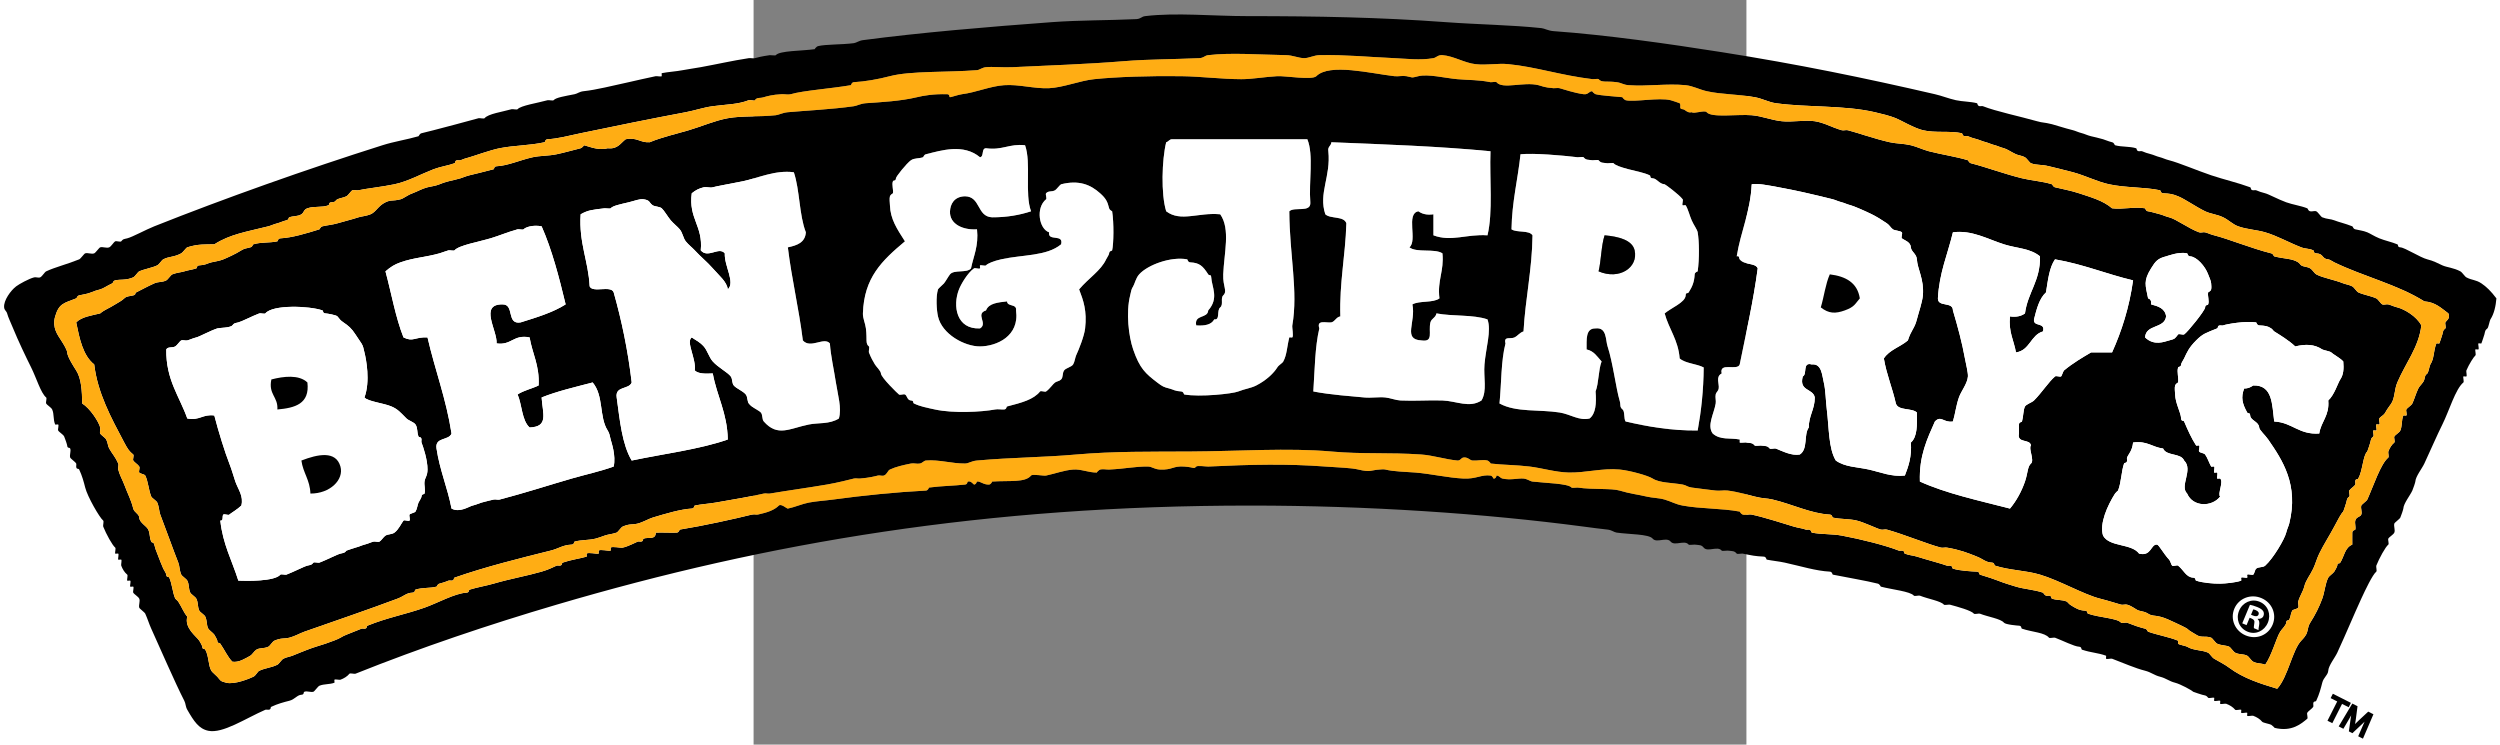 <?xml version="1.0" encoding="UTF-8" standalone="no"?>
<!-- Created with Inkscape (http://www.inkscape.org/) -->
<svg xmlns:svg="http://www.w3.org/2000/svg" xmlns="http://www.w3.org/2000/svg" version="1.0" width="1024" height="305" viewBox="0 0 1024 768" id="Layer_1" xml:space="preserve"><rect x="0" y="0" width="1024" height="768" fill="#808080" stroke="none"/><defs id="defs2623">
	
	

		
		
		
		
		
		
		
		
		
		
		
		
		
		
		
		
		
		
	</defs>
<g id="g2610">
	</g>

<g transform="matrix(3.097, 0, 0, 3.097, -1299.47, -791.688)" id="g2667"><path d="M 975,364 C 974.15,371.28 969.75,376.52 967,383 C 965.98,385.4 966.19,388.21 965,390 C 964.27,391.09 963.64,391.8 963,393 C 962.45,394.03 961.54,394.22 961,395 C 960.75,395.36 961.33,396.73 961,397 C 960.87,397.11 960.08,396.86 960,397 C 959.79,397.37 960.31,398.75 960,399 C 959.88,399.1 959.06,398.88 959,399 C 958.83,399.36 959.29,400.76 959,401 C 958.18,401.67 958.31,401.76 958,403 C 958,403 957.09,405.93 957,406 C 955.58,407.16 955.49,412.32 954,415 C 953.71,415.53 953.06,414.87 953,416 C 952.99,416.22 953.11,416.81 953,417 C 952.64,417.65 951.32,418.43 951,419 C 950.8,419.37 951.31,420.75 951,421 C 950.18,421.67 950.31,421.76 950,423 C 950,423 949.08,425.93 949,426 C 948.33,426.55 947.14,428.83 946,431 C 944.42,434.01 942.48,436.95 941,440 C 940.19,441.66 939.71,443.5 939,445 C 937.89,447.34 936.56,448.75 936,451 C 935.56,452.75 934.47,454.13 934,456 C 933.87,456.52 934.27,457.55 934,458 C 933.73,458.46 932.21,458.6 932,459 C 931.39,460.15 931.57,460.98 931,462 C 930.71,462.53 930.06,461.87 930,463 C 929.96,463.85 928.48,465.21 928,466 C 926.62,468.24 925.25,473.77 923,477 C 921.57,476.41 920.41,476.72 919,476 C 918.38,475.68 917.53,474.26 917,474 C 915.62,473.31 914.41,473.72 913,473 C 912.4,472.69 911.51,471.24 911,471 C 909.94,470.51 908.46,470.64 907,470 C 906.46,469.76 905.43,468.15 905,468 C 902.91,467.25 901.79,468.19 900,467 C 898.89,466.26 897.91,465.88 897,465 C 896.78,464.79 894.31,463.59 893,463 C 891.34,462.25 889.85,461.46 888,461 C 886.04,460.51 885.35,460.86 884,460 C 883.02,459.38 882.43,459.36 881,459 C 879.97,458.74 878.86,457.51 877,457 C 876.38,456.83 875.62,457.16 875,457 C 873.72,456.68 871.06,455.76 868,455 C 862.67,453.67 854.45,448.91 848,447 C 843.13,445.55 837.92,445.59 833,444 C 832.66,443.89 832.98,443.05 832,443 C 829.86,442.89 829.25,441.91 827,441 C 823.94,439.76 821.33,438.73 817,438 C 816.36,437.89 815.63,438.16 815,438 C 811.02,437.01 802.62,433.56 797,432 C 796.38,431.83 795.62,432.16 795,432 C 793.67,431.67 789.53,429.63 787,429 C 784.45,428.37 781.5,428.59 779,428 C 778.79,427.95 778.88,427.05 778,427 C 771.75,426.67 765.61,423.58 759,422 C 756.85,421.49 756.03,421.76 753,421 C 751.97,420.74 747.37,419.41 744,419 C 742.69,418.84 741.31,419.17 740,419 C 737.92,418.72 735.86,418.56 732,418 C 730.45,417.77 730.27,417.23 729,417 C 725.39,416.36 721.34,416.49 719,415 C 717.38,413.97 711.28,412.31 708,412 C 702.3,411.46 696.63,413.14 691,413 C 686.64,412.89 682.19,411.51 678,411 C 673.46,410.45 669.35,410.5 665.01,410 C 665.231,410 664.37,409.09 664,409 C 662.47,408.62 660.58,409.14 659,409 C 658.08,408.92 657.49,407.8 656,408 C 655.19,408.11 655,409.09 654,409 C 650.16,408.66 645.8,407.27 642,407 C 631.33,406.25 622.32,406.94 612,406 C 597.86,404.72 580.66,405.92 565,406 C 552.22,406.07 539.59,405.89 527,407 C 516.04,407.97 505.75,407.95 494,409 C 492.07,409.17 491.24,409.99 490,410 C 485.59,410.04 481.41,408.64 477,409 C 476.27,409.06 475.88,409.81 475,410 C 474.04,410.21 472.96,409.8 472,410 C 469.31,410.55 467.04,411.05 465,412 C 464.23,412.36 464.12,413.56 463,414 C 462.43,414.23 461.6,413.85 461,414 C 459.94,414.27 458.24,414.73 455,415 C 454.37,415.05 453.61,414.85 453,415 C 451.7,415.33 447.49,416.41 444,417 C 437.54,418.1 431.3,418.94 425,420 C 424.36,420.11 423.63,419.84 423,420 C 419.71,420.82 412.27,422.08 407,423 C 404.64,423.41 402.07,423.54 400,424 C 399.81,424.04 399.86,424.96 399,425 C 395.33,425.19 390.16,426.75 386,428 C 384.74,428.38 382.69,429.58 381,430 C 379.1,430.47 378.42,429.96 376,431 C 375.47,431.23 374.4,432.86 374,433 C 372.24,433.59 371.32,433.54 370,434 C 368.69,434.45 368.13,434.71 367,435 C 364.8,435.57 362.27,435.38 360,436 C 359.73,436.07 359.93,436.95 359,437 C 355.9,437.16 354.87,438.28 352,439 C 342.23,441.44 330.37,444.36 320,448 C 319.63,448.13 320.01,448.95 319,449 C 318.73,449.01 318.24,448.9 318,449 C 317.01,449.4 316.4,449.65 315,450 C 314.19,450.2 314.26,450.92 314,451 C 311.93,451.59 309.33,451.23 307,452 C 306.65,452.12 306.99,452.95 306,453 C 303.83,453.11 303.29,454.14 301,455 C 291.77,458.47 280.21,462.42 270,466 C 268.56,466.5 266.8,467.55 265,468 C 263.1,468.47 262.42,467.96 260,469 C 259.38,469.27 258.51,470.77 258,471 C 256.34,471.75 255.29,471.25 254,472 C 253.37,472.37 252.56,473.7 252,474 C 250.32,474.91 248.21,476.35 246,476 C 244.43,474.41 243.39,472 242,470 C 241.61,469.44 241.06,470.16 241,469 C 240.98,468.69 240.23,467.35 240,467 C 239.59,466.39 238.32,465.57 238,465 C 237.34,463.84 237.69,462.57 237,461 C 236.72,460.37 235.24,459.52 235,459 C 234.34,457.6 234.72,456.41 234,455 C 233.69,454.39 232.24,453.52 232,453 C 231.34,451.6 231.72,450.41 231,449 C 230.71,448.43 229.21,447.48 229,447 C 228.32,445.42 228.49,444.23 228,443 C 226.3,438.71 223.99,432.16 222,427 C 221.63,426.04 221.6,424.36 221,423 C 220.74,422.41 219.2,421.48 219,421 C 218.13,418.91 217.97,415.92 217,414 C 216.78,413.56 215.16,413.37 215,413 C 214.76,412.47 215.29,411.5 215,411 C 214.61,410.34 213.34,409.59 213,409 C 212.78,408.63 213.31,407.26 213,407 C 211.67,405.91 211.2,405.27 210,403 C 205.61,394.71 201.15,386.56 200,377 C 196.27,374.06 195.13,368.54 194,363 C 195.81,361.14 199.05,360.72 202,360 C 203.46,358.75 204.9,358.34 207,357 C 208.13,356.28 209.08,355.88 210,355 C 210.81,354.22 211.66,354.33 213,354 C 214.06,353.73 213.44,353.29 214,353 C 215.83,352.07 217.76,351.01 220,350 C 221.41,349.36 222.59,349.72 224,349 C 224.54,348.72 225.55,347.17 226,347 C 227.58,346.38 228.81,346.37 230,346 C 231.6,345.51 232.35,345.53 234,345 C 234.33,344.89 234.02,344.05 235,344 C 237.18,343.89 237.49,343.38 239,343 C 240.55,342.61 241.47,342.61 243,342 C 244.12,341.55 247.08,340.22 249,339 C 249.98,338.38 250.57,338.36 252,338 C 252.86,337.79 252.68,337.1 253,337 C 255.5,336.2 258.38,336.58 261,336 C 261.19,335.96 261.14,335.05 262,335 C 265.97,334.79 270.67,333.35 275,332 C 275.15,331.95 275.32,331.17 276,331 C 277.35,330.66 279.42,330.48 281,330 C 283.41,329.27 285.79,328.74 288,328 C 288.89,327.7 290.68,327.56 292,327 C 293.9,326.2 294.52,324.19 297,323 C 298.95,322.06 299.18,322.71 302,322 C 303.02,321.75 304.19,320.66 306,320 C 307.69,319.38 309.16,318.46 311,318 C 312.55,317.61 313.47,317.61 315,317 C 315.99,316.6 316.6,316.35 318,316 C 318.94,315.77 320.5,315.45 322,315 C 322.93,314.72 323.67,314.33 325,314 C 326.04,313.74 330.13,312.78 333,312 C 333.27,311.93 333.07,311.05 334,311 C 337.81,310.8 341.78,308.94 346,308 C 348.49,307.44 351.18,307.59 354,307 C 356.7,306.43 358.66,305.83 362,305 C 362.4,304.9 363.29,304 363,304 C 363.81,304 367.61,305.95 371,305 C 374.38,305.38 375.27,303.27 377,302 C 380.77,301.23 381.78,303.22 385,303 C 389.12,301.28 393.64,300.29 398,299 C 402.31,297.73 406.56,295.82 411,295 C 415.75,294.13 421.6,294.6 427,294 C 427.99,293.89 429.25,293.16 431,293 C 437.02,292.46 445.74,292.04 453,291 C 454.06,290.85 455.17,290.13 457,290 C 462.21,289.63 468.51,289.32 474,288 C 476.3,287.45 479.43,286.9 484,287 C 485.08,287.02 484.63,287.93 485,288 C 485.24,288.05 487.85,287.14 489,287 C 493.56,286.44 498.41,284.32 503,284 C 508,283.65 513.08,285.23 518,285 C 522.7,284.78 528.25,282.5 533,282 C 540.27,281.23 551.94,280.85 562,281 C 568.89,281.1 575.35,281.98 582,282 C 585.68,282.01 589.93,281.21 594,281 C 596.8,280.86 605.61,282.39 607,281 C 611.39,276.61 625.14,280.1 633,281 C 634.3,281.15 635.71,280.77 637,281 C 639.31,281.41 638.27,281.68 641,281 C 644.22,280.19 649.87,281.64 654,282 C 658.25,282.37 660.86,282.17 665,283 C 665.32,283.06 666.82,282.77 667,283 C 669.06,285.51 676,282.75 681,284 C 682.16,284.29 682.89,284.78 686,285 C 686.62,285.04 687.39,284.85 688,285 C 688.87,285.22 692.97,286.62 696,287 C 697.65,287.21 697.7,285.98 698.99,286 C 698.57,286 699.75,286.94 700,287 C 702.04,287.51 706.29,287.71 708.99,288 C 708.76,288 709.65,288.91 710,289 C 712.83,289.71 721.09,288.02 725,289 C 725,289 727.93,289.91 728,290 C 728.65,290.8 727.57,291.92 729,292 C 729.83,292.04 730.6,293.42 732,293 C 732.91,293.62 736.33,292.18 737,293 C 738.59,294.94 747.23,293.63 752,294 C 755.34,294.26 758.53,295.64 762,296 C 765.49,296.37 769.71,295.51 773,296 C 776.14,296.47 778.78,298.11 782,299 C 782.62,299.17 783.38,298.84 784,299 C 786.65,299.66 793.25,301.96 798,303 C 800.32,303.51 802.55,303.42 805,304 C 806.83,304.43 809.08,305.5 811,306 C 815.46,307.15 819.96,307.76 824,309 C 824.14,309.04 824.32,309.83 825,310 C 829.72,311.18 836.22,313.59 842,315 C 845.39,315.83 848.53,315.94 852,317 C 852.14,317.04 852.33,317.83 853,318 C 855.11,318.53 858.36,319.11 861,320 C 864.62,321.22 869.03,322.39 872,325 C 875.64,325.45 879.48,324.39 883,325 C 883.1,325.02 883.21,325.96 884,326 C 884.59,326.03 886.72,326.68 888,327 C 888.88,327.22 889.71,327.68 891,328 C 893.37,328.59 897.54,331.77 901,333 C 901.59,333.21 902.39,332.85 903,333 C 903.88,333.22 904.71,333.68 906,334 C 910.69,335.17 918.37,338.34 925,340 C 925.79,340.2 925.76,340.94 926,341 C 929.12,341.85 931.99,341.66 934,343 C 934.46,343.3 934.74,343.84 935,344 C 935.86,344.54 936.94,344.4 938,345 C 938.63,345.36 939.44,346.7 940,347 C 942.21,348.19 945.84,348.73 949,350 C 949.72,350.29 951.08,350.5 952,351 C 952.58,351.31 953.5,352.77 954,353 C 955.87,353.85 958.14,354.15 960,355 C 960.59,355.27 961.51,356.79 962,357 C 962.55,357.24 963.41,356.85 964,357 C 964.88,357.22 965.71,357.68 967,358 C 969.21,358.55 973.36,360.86 975,364 z M 948,382 C 949.1,380.35 949.2,378.47 949,376 C 947.92,374.82 945.37,373.45 945,373 C 944.71,372.65 942.36,372.24 942,372 C 939.34,370.22 936.4,370.19 933,371 C 930.94,369.03 927.83,367.14 926,366 C 925.74,365.84 925.46,365.3 925,365 C 923.8,364.2 922.97,364.1 921,364 C 920.23,363.96 920.07,363.01 920,363 C 916.56,362.45 910.13,363.55 909,364 C 908.76,364.1 908.27,363.99 908,364 C 906.94,364.06 907.43,364.82 907,365 C 903.24,366.54 902.32,366.68 900,369 C 897.6,371.4 896.94,372.97 896,375 C 895.75,375.55 895.02,376.53 895,377 C 894.95,377.97 894.1,377.67 894,378 C 893.53,379.49 894.24,381.45 894,383 C 893.93,383 893.15,383.52 893,384 C 892.77,384.77 892.97,386.19 893,387 C 893.12,390.12 894.89,392.91 895,395 C 895.06,396.07 895.81,395.55 896,396 C 897.25,398.91 898.41,401.54 900,404 C 900.1,404.15 900.85,403.88 901,404 C 901.33,404.27 900.73,405.65 901,406 C 901.36,406.48 902.62,406.48 903,407 C 903.79,408.1 904.24,409.61 905,411 C 905.07,411.14 905.87,410.89 906,411 C 906.29,411.24 905.83,412.64 906,413 C 906.06,413.12 906.88,412.9 907,413 C 907.26,413.21 906.89,414.65 907,415 C 907.03,415.1 907.91,414.92 908,415 C 909.25,416.02 907.04,420.21 908,421 C 905.24,424.53 898.94,424.53 897,420 C 894.39,417.47 899.14,412.06 896,409 C 894.93,406.4 890.07,407.6 889,405 C 885.42,404.58 883.66,402.34 879,403 C 878.75,405.72 877.45,406.88 877,408 C 876.9,408.24 877.01,408.73 877,409 C 876.95,410.01 876.13,409.63 876,410 C 875.07,412.64 875.1,416.2 874,419 C 873.96,419 873.14,419.78 873,420 C 870.48,423.96 867.74,430.04 869,434 C 871.12,437.88 878.46,436.54 881,440 C 885.13,441.04 884.88,436.74 887,437 C 887.62,437.08 889.22,440.14 891,442 C 891.48,442.5 891.57,443.47 892,444 C 892.27,444.33 893.65,443.72 894,444 C 895.9,445.53 896.68,447.88 899,448 C 900,448.05 899.64,448.88 900,449 C 902.15,449.73 905.77,450.04 908,450 C 909.72,449.97 913.18,449.66 915,449 C 915.1,448.96 914.92,448.1 915,448 C 915.24,447.71 916.64,448.17 917,448 C 917.12,447.94 916.9,447.12 917,447 C 917.26,446.69 918.63,447.22 919,447 C 919.41,446.75 919.57,445.32 920,445 C 920.92,444.31 922.2,444.71 923,444 C 925.64,441.65 929.44,435.25 930,433 C 930.32,431.71 930.78,430.88 931,430 C 934.23,417.08 928.73,408.85 924,402 C 922.99,400.54 921.04,398.83 921,398 C 920.9,396.03 918.09,395.69 918,394 C 917.94,392.87 917.29,393.53 917,393 C 915.35,390.03 914.85,387.97 916,385 C 917.38,385.04 918.2,384.53 919,384 C 925.55,383.79 925.26,390.4 926,396 C 932.03,396.31 934.2,400.47 941,400 C 941.61,395.94 944.45,394.12 944,389 C 946.05,387.14 947.18,383.23 948,382 z M 905,352 C 905.14,351.46 905.04,350.56 905,350 C 904.93,349.08 904.4,348.1 904,347 C 903.03,344.33 900.21,341.12 898,341 C 897.15,340.96 897.17,340.04 897,340 C 894.19,339.4 890.58,340.86 890,341 C 887.21,341.7 886.48,342.61 885,345 C 882.38,349.23 883.11,350.55 884,355 C 884.78,355.22 885.16,355.84 885,357 C 887.38,357.62 889.66,358.34 890,361 C 889.49,365.16 883.22,363.55 883,368 C 886.05,370.95 889.47,369.38 891,369 C 893.11,368.47 892.89,368.36 894,367 C 894.26,366.68 895.64,367.23 896,367 C 897.15,366.26 902.94,359.08 903,358 C 903.05,356.96 903.84,357.41 904,357 C 904.44,355.87 903.76,354.2 904,353 C 904.02,352.9 904.83,352.68 905,352 z M 872,373 C 875.21,365.87 877.73,358.06 879,349 C 870.11,346.89 862.39,343.61 853,342 C 851.08,344.75 850.65,348.98 850,353 C 847.74,355.07 846.88,358.54 846,362 C 845.7,364.63 849.88,362.79 849,366 C 844.86,367.2 844.66,372.33 840,373 C 839.32,369.01 837.47,366.2 838,361 C 840.32,361.32 841.84,360.84 843,360 C 843.93,352.93 848.18,349.18 848,341 C 844.74,338.3 840.21,338.34 836,337 C 830.58,335.28 825.31,332.16 819,333 C 817.27,340.27 814.45,346.45 814,355 C 813.97,358.03 819.03,355.97 819,359 C 820.63,364.5 822.02,369.62 823,375 C 823.29,376.62 824.09,379.78 824,381 C 823.82,383.41 821.74,385.86 821,388 C 819.99,390.94 819.81,393.33 819,396 C 815.85,396.5 815.09,393.82 813,396 C 810.45,401.78 807.71,407.38 808,416 C 816.95,420.05 827.68,422.32 838,425 C 840.13,422.48 841.88,419.25 843,416 C 843.96,413.21 843.83,410.96 845,410 C 846.25,408.98 844.04,404.79 845,404 C 844.69,401.65 840.26,403.41 841,400 C 841.04,399 840.95,398 841,397 C 841.05,396.05 841.91,396.3 842,396 C 842.46,394.45 842.44,391.99 843,391 C 843.42,390.26 845.36,389.64 846,389 C 848.61,386.39 850.81,382.89 853,381 C 853.37,380.68 854.55,381.2 855,381 C 855.27,380.88 855.7,379.25 856,379 C 859.03,376.48 862.25,374.62 865,373 C 867.33,373 869.67,373 872,373 z M 809,354 C 809.46,348.64 807.17,345.2 807,342 C 806.9,340.16 805.08,339.44 805,338 C 804.9,336.16 802.82,335.67 802,335 C 801.66,334.72 802.31,333.32 802,333 C 801.51,332.48 799.54,332.41 799,332 C 798.27,331.44 797.88,330.6 797,330 C 795.38,328.89 793.64,327.82 792,327 C 789.78,325.89 785.88,324.22 785,324 C 783.71,323.68 782.88,323.22 782,323 C 780.71,322.68 779.88,322.22 779,322 C 772.37,320.34 766.76,319.05 761,318 C 757.68,317.39 753.94,316.61 752,317 C 751.55,326.22 748.34,332.67 747,341 C 748.01,340.74 747.66,341.57 748,342 C 749.61,344.02 753.21,343.07 754,345 C 752.51,356.17 750.12,366.46 748,377 C 747.27,379.27 741.08,376.08 742,380 C 739.88,381.12 741.26,383.46 741,385 C 740.83,385.99 740.18,386.17 740,387 C 739.79,387.96 740.16,389.04 740,390 C 739.42,393.43 737.04,397.31 739,400 C 741.57,402.3 744.91,401.37 748,402 C 748.07,402.01 747.94,402.92 748,403 C 748.17,403.21 749.7,402.96 750,403 C 751.64,403.2 752.2,403.03 753,404 C 753.17,404.21 754.7,403.96 755,404 C 756.64,404.2 757.2,404.03 758,405 C 758.23,405.28 759.64,404.86 760,405 C 762.44,405.98 765.29,407.46 768,407 C 770.83,405.18 769.26,400.39 771,398 C 771,394 773,392 773,388 C 772.43,384.9 767.65,386.02 769,381 C 770.59,380.26 768.77,376.1 772,377 C 775.34,376.64 775.41,380.64 776,383 C 776.6,385.39 776.66,389.26 777,392 C 777.76,398.12 777.56,404.99 780,409 C 783.05,411.19 787.07,411.13 791,412 C 794.72,412.82 798.52,414.51 803,414 C 804.22,410.89 805.33,407.66 805,403 C 807.16,401.16 807.1,397.1 807,393 C 805.27,391.39 800.82,392.52 800,390 C 798.85,384.81 796.91,380.43 796,375 C 797.82,372.15 801.49,371.16 804,369 C 805.11,365.49 806.24,365.06 807,362 C 807.53,359.9 808.8,356.28 809,354 z M 734,399 C 735.18,392.51 735.95,385.62 736,378 C 733.6,376.74 729.95,376.71 728,375 C 727.53,368.81 724.41,365.25 723,360 C 725.39,358.02 729.88,356.33 730,354 C 730.06,352.85 730.64,353.55 731,353 C 732.23,351.09 732.87,349.48 733,347 C 733.04,346.25 734,346.04 734,346 C 734.6,341.75 734.51,335.93 734,333 C 733.84,332.07 732.73,330.67 732,329 C 731.26,327.3 730.81,325.28 730,324 C 729.9,323.85 729.14,324.12 729,324 C 728.67,323.73 729.27,322.35 729,322 C 727.77,320.37 723.17,317.01 723,317 C 721.16,316.9 720.44,315.08 719,315 C 717.9,314.94 718.48,314.23 718,314 C 716.08,313.09 713.09,312.55 711,312 C 708.38,311.31 706.55,310.68 706,310 C 705.83,309.79 704.3,310.04 704,310 C 702.36,309.8 701.8,309.97 701,309 C 700.83,308.79 699.3,309.04 699,309 C 697.36,308.8 696.8,308.97 696,308 C 695.83,307.79 694.3,308.04 694,308 C 688.46,307.33 679.54,306.58 675,307 C 674.1,315.44 672.15,322.81 672,332 C 673.79,333.21 677.82,332.18 679,334 C 678.85,345.52 676.62,354.96 676,366 C 674.67,366.43 674.19,367.4 673,368 C 671.71,368.65 669.32,367.44 670,370 C 668.48,375.81 668.67,383.33 668,390 C 673.5,393.03 681.32,391.94 688,393 C 691.7,393.59 694.5,395.84 698,395 C 700.05,393.39 700.32,389.99 700,386 C 701.1,383.1 700.9,378.9 702,376 C 700.56,374.44 699.48,372.52 697,372 C 697.04,368.71 696.59,364.92 700,365 C 703.79,364.54 703.29,368.88 704,371 C 705.72,376.16 706.84,385.17 708,389 C 708.49,390.63 707.9,391.1 709,392 C 709.79,392.65 709.36,395.15 710,396 C 717.32,397.68 724.93,399.07 734,399 z M 664,334 C 665.87,326.21 664.66,315.33 665,306 C 647.99,304.35 629.95,303.72 612,303 C 611.95,304.28 610.72,304.38 611,306 C 611.89,314.45 607.64,320.03 610,327 C 611.73,328.61 616.18,327.48 617,330 C 616.7,340.7 614.66,349.66 615,361 C 613.57,361.24 613.31,362.65 612,363 C 610.23,363.23 606.99,361.99 608,365 C 606.53,371.2 606.48,378.81 606,386 C 611.6,387.11 618.94,387.61 623,388 C 625.23,388.21 627.77,387.78 630,388 C 631.57,388.16 633.5,388.93 635,389 C 639.89,389.23 644.48,388.84 649,389 C 653.71,389.17 657.98,391.63 662,389 C 663.94,385.77 662.64,381.36 663,377 C 663.46,371.46 665.35,365.73 664,362 C 659.31,360.35 652.31,361.03 647,360 C 646.78,361.43 645.33,361.68 645,363 C 644.22,366.12 646.21,369.63 642,369 C 635.67,368.69 640.22,363 639,357 C 641.36,355.69 645.91,356.58 648,355 C 647.25,348.91 649.6,345.93 649,340 C 646.37,338.3 640.43,339.9 638,338 C 640.77,335.77 636.72,326.72 641,326 C 642.16,326.84 643.68,327.32 646,327 C 646,329.33 646,331.67 646,334 C 651.98,336.25 657,333.52 664,334 z M 598,326 C 599.67,324.34 605.3,326.63 605,323 C 604.45,316.22 606.17,307.16 604,302 C 589,302 574,302 559,302 C 558,302 557.81,302.81 557,303 C 555.57,308.75 555.22,320.31 557,326 C 561.87,329.67 567.65,326.29 575,327 C 578.47,331.94 576.26,340 576,347 C 575.84,351.21 577.5,352.5 576,354 C 575,355 576.15,357.06 575,358 C 573.72,359.05 575.07,362.28 573,362 C 572.08,363.75 569.87,364.21 567,364 C 566.25,360.25 570.82,361.82 571,359 C 574.66,354.93 572.17,351.17 572,348 C 571.94,346.85 571.35,347.55 571,347 C 569.18,344.17 568.1,343.16 565,343 C 564.18,342.96 564.13,342.02 564,342 C 558.58,340.98 550.85,343.84 548,347 C 546.87,348.25 546.44,350.34 546,351 C 545.34,351.99 545.34,352.64 545,354 C 543.56,359.75 544.5,367.62 546,372 C 548.18,378.36 550.12,380.03 554,383 C 555.76,384.35 556.24,384.56 558,385 C 559.51,385.38 559.82,385.88 562,386 C 562.8,386.04 562.89,386.98 563,387 C 568.31,387.94 579.1,386.76 581,386 C 583.29,385.09 585.15,384.94 587,384 C 590.45,382.24 592.9,379.79 594,378 C 594.51,377.16 595.65,376.64 596,376 C 597.22,373.77 597.24,370.93 598,368 C 598.02,367.91 598.92,368.08 599,368 C 599.48,367.52 598.87,364.72 599,364 C 600.99,352.57 598.08,340.72 598,326 z M 539,339 C 539.51,336.87 539.62,329.85 539,326 C 539,325.98 538.16,325.62 538,325 C 537.44,322.74 536.91,321.71 535,320 C 531.79,317.12 527.95,315.51 522,317 C 521.72,317.07 520.4,318.78 520,319 C 518.84,319.62 517.78,319.08 517,320 C 516.71,320.34 517.34,321.72 517,322 C 513.48,324.88 514.65,331.85 518,333 C 517.51,336.16 522.96,333.37 522,337 C 517.17,341.01 509.1,340.4 502,342 C 499.55,342.55 497.49,343.4 497,344 C 496.76,344.29 495.36,343.83 495,344 C 494.88,344.06 495.1,344.88 495,345 C 494.73,345.33 493.36,344.75 493,345 C 490.84,346.53 488.7,350.23 488,352 C 485.83,357.47 487.09,365.37 495,365 C 497.74,363.33 493.28,360.19 497,359 C 497.91,356.58 501.02,356.35 504,356 C 504.11,357.89 507.31,356.69 507,359 C 508.22,367.68 500.39,370.96 495,371 C 489.91,371.03 482.33,366.96 481,361 C 480.53,358.9 480.24,354.5 481,352 C 481.08,351.72 482.73,350.35 483,350 C 483.78,348.99 484.24,348 485,347 C 486.33,345.33 490.67,346.67 492,345 C 492.84,340.84 494.58,337.58 494,332 C 489.45,332.31 484.81,330.36 485,326 C 485.1,323.73 486.3,321.08 490,321 C 495.25,321.08 493.91,327.76 499,328 C 504.02,328.02 508.23,327.23 512,326 C 509.8,320.2 512.11,309.89 510,304 C 504.75,303.42 502.43,305.76 497,305 C 495.35,305.02 496.44,307.77 495,308 C 489.48,303.4 482.18,305.7 477,307 C 476.25,307.19 476.23,307.92 476,308 C 474.6,308.5 473.15,308.2 472,309 C 470.6,309.97 467.03,314.4 467,315 C 466.94,316.05 466.18,315.57 466,316 C 465.55,317.1 466.21,318.83 466,320 C 465.97,320 465.16,320.47 465,321 C 464.77,321.77 464.97,323.19 465,324 C 465.16,328.64 467.34,331.84 470,336 C 462.31,342.45 456.38,348.07 456,360 C 455.95,361.66 456.78,363.24 457,365 C 457.48,368.91 456.75,369.98 458,371 C 458.28,371.23 457.86,372.64 458,373 C 458.71,374.78 459.35,375.95 460,377 C 460.48,377.79 461.96,379.15 462,380 C 462.07,381.36 467.58,386.68 468,387 C 468.42,387.31 469.52,386.78 470,387 C 470.74,387.33 470.72,388.93 472,389 C 473.1,389.06 472.52,389.77 473,390 C 475.26,391.07 477.21,391.38 480,392 C 486.01,393.33 495.51,392.85 500,392 C 500.94,391.82 502.04,392.05 503,392 C 503.91,391.95 503.75,391.07 504,391 C 509.03,389.69 512.79,388.71 515,386 C 515.27,385.67 516.64,386.25 517,386 C 518.19,385.17 519.39,383.39 520,383 C 520.7,382.55 521.45,382.57 522,382 C 522.77,381.21 522.33,379.96 523,379 C 523.57,378.18 525.45,377.87 526,377 C 526.52,376.18 526.69,374.68 527,374 C 527.92,372.01 529.7,367.59 530,365 C 530.67,359.19 529.42,355.67 528,352 C 531.2,348.2 535.26,345.77 537,342 C 537.25,341.45 537.98,340.47 538,340 C 538.05,339.12 538.95,339.21 539,339 z M 448,395 C 449.01,391.5 447.63,387.14 447,383 C 446.31,378.49 445.3,374.24 445,370 C 443.05,367.7 438.56,371.92 436,369 C 434.67,358.33 432.31,348.69 431,338 C 434.02,337.36 436.77,336.44 437,333 C 434.75,327.25 435.01,318.99 433,313 C 426.85,312.17 421.16,314.91 416,316 C 412.41,316.76 407.32,317.6 406,318 C 405.08,318.28 403.93,317.77 403,318 C 401.42,318.39 400.42,318.87 399,320 C 397.88,328.46 402.81,330.85 402,339 C 404.4,341.83 408.05,337.62 410,340 C 409.79,344.24 413.58,349.7 411,352 C 410.72,349.46 408.03,347.34 406,345 C 404.19,342.91 402.04,341.23 400,339 C 399.08,338 397.97,337.21 397,336 C 396.14,334.92 395.98,333.18 395,332 C 394.32,331.17 392.86,330.02 392,329 C 391,327.8 389.8,325.71 389,325 C 388.37,324.44 386.62,324.42 386,324 C 384.7,323.11 385.27,322.36 383,322 C 381.62,321.78 380.01,322.53 378,323 C 375.06,323.69 372.67,324.18 372,325 C 371.83,325.21 370.3,324.96 370,325 C 365.99,325.48 364.49,325.57 362,327 C 361.38,336.62 364.56,342.44 365,351 C 366.04,353.29 372.14,350.53 373,353 C 375.65,362.35 377.73,372.26 379,383 C 378.11,385.45 373.42,384.08 374,388 C 375.05,395.62 375.77,403.56 379,409 C 389.73,406.73 401.34,405.34 411,402 C 410.84,393.16 407.38,387.62 406,380 C 403.53,380.13 401.18,380.15 400,379 C 400.54,375.06 396.95,369.44 399,368 C 400.42,369.02 401.54,369.39 403,371 C 404.16,372.28 404.78,374.64 406,376 C 407.86,378.08 410.88,379.54 412,381 C 412.6,381.78 412.34,383.22 413,384 C 413.91,385.07 415.96,385.75 417,387 C 417.63,387.75 417.46,389.29 418,390 C 419.12,391.47 421.24,392.19 422,393 C 422.68,393.73 422.32,395.23 423,396 C 427.62,401.22 431.49,398.33 438,397 C 441.21,396.35 444.83,396.98 448,395 z M 373,411 C 373.82,407.36 372.23,402.91 372,402 C 371.64,400.57 371.62,399.98 371,399 C 368.1,394.45 369.75,387.46 366,383 C 360.21,384.54 354.22,385.89 349,388 C 349.36,393.5 351.4,397.74 345,398 C 342.38,395.62 342.51,390.49 341,387 C 342.99,385.66 345.76,385.09 348,384 C 348.36,377.3 345.9,373.43 345,368 C 339.59,366.92 339.04,370.71 334,370 C 334.33,365.77 328.06,356.89 336,357 C 340.05,356.95 337.18,363.82 342,363 C 347.33,361.33 352.72,359.72 357,357 C 354.8,347.86 352.47,338.87 349,331 C 345.88,330.41 343.49,331.4 343,332 C 342.8,332.25 341.34,331.9 341,332 C 337.34,333.03 335.08,334.07 332,335 C 328.1,336.17 321.37,337.33 320,339 C 319.8,339.25 318.34,338.9 318,339 C 316.74,339.36 315.88,339.75 315,340 C 310.37,341.31 306.4,341.44 302,343 C 299.97,343.72 298.74,344.5 297,346 C 298.99,353.34 300.35,361.32 303,368 C 306.28,369.63 306.82,367.77 311,368 C 313.49,378.85 317.22,388.45 319,400 C 318.11,402.45 313.42,401.08 314,405 C 315.08,412.25 317.66,418.01 319,425 C 321.72,426.47 324.79,424.3 326,424 C 327.33,423.67 328.07,423.28 329,423 C 330.5,422.55 332.06,422.23 333,422 C 333.63,421.84 334.38,422.16 335,422 C 343.59,419.75 351.34,417.21 359,415 C 363.88,413.6 368.5,412.62 373,411 z M 311,412 C 311.04,408.78 309.52,404.31 309,403 C 308.9,402.76 309.01,402.27 309,402 C 308.94,400.94 308.18,401.43 308,401 C 307.42,399.58 307.81,398.22 307,397 C 306.48,396.21 304.7,395.7 304,395 C 302.02,393.02 301.15,391.92 299,391 C 296.35,389.86 291.21,389.37 290,388 C 292,382.57 290.56,375.22 290,373 C 289.64,371.57 289.62,370.98 289,370 C 288.28,368.88 287.7,368.09 287,367 C 285.7,364.96 284.62,364.1 283,363 C 281.92,362.26 281.8,361.98 281,361 C 280.64,360.56 277.66,360.03 277,360 C 276,359.95 276.37,359.13 276,359 C 271.66,357.49 259.44,357.01 257,360 C 256.78,360.27 255.35,359.87 255,360 C 252.66,360.88 249.18,362.7 248,363 C 246.76,363.31 246.67,363.18 246,364 C 245.32,364.83 241.62,364.79 241,365 C 238.29,365.92 235.14,367.72 234,368 C 232.71,368.32 231.88,368.78 231,369 C 230.41,369.15 229.56,368.77 229,369 C 228.54,369.19 227.55,370.7 227,371 C 225.95,371.56 224.55,371 224,372 C 223.86,382.14 228.4,387.6 231,395 C 235.12,395.79 236.13,393.46 240,394 C 241.36,399.3 243.61,406.51 245,410 C 245.81,412.02 246.47,414.49 247,416 C 247.94,418.66 249.81,420.87 249,424 C 247.76,425.23 245.24,426.71 245,427 C 244.72,427.34 243.31,426.69 243,427 C 242.5,427.5 243.19,429.19 242,429 C 242.82,436.84 245.93,442.4 248,449 C 250.58,449.13 260.12,449.3 262,447 C 262.22,446.73 263.65,447.13 264,447 C 266.34,446.12 269.82,444.29 271,444 C 272.24,443.69 272.33,443.82 273,443 C 273.22,442.73 274.65,443.13 275,443 C 277.34,442.12 280.82,440.29 282,440 C 283.24,439.69 283.33,439.82 284,439 C 284.07,438.92 287,438 287,438 C 288.29,437.68 289.12,437.22 290,437 C 291.29,436.68 292.12,436.22 293,436 C 293.56,435.86 294.49,436.26 295,436 C 295.52,435.74 296.42,434.36 297,434 C 297.86,433.47 299.12,433.65 300,433 C 301.43,431.94 302.33,429.82 303,429 C 303.28,428.66 304.69,429.32 305,429 C 305.31,428.68 304.81,427.42 305,427 C 305.15,426.67 306.75,426.38 307,426 C 307.51,425.21 307.7,423.66 308,423 C 308.25,422.45 308.98,421.46 309,421 C 309.05,420.02 309.89,420.33 310,420 C 310.38,418.82 309.82,417.23 310,416 C 310.22,414.51 310.97,414.19 311,412 z" id="path2574"/><path d="M 439.99,272 C 439.83,272 440.59,271.11 441,271 C 443.64,270.34 449.01,270.54 453,270 C 453.86,269.88 454.65,269.18 456,269 C 475,266.49 497.18,264.61 519,263 C 528.02,262.33 537.63,262.44 547,262 C 548.62,261.92 548.7,261.16 550,261 C 560.29,259.76 572.67,261 584,261 C 607.18,261 628.32,261.4 650,263 C 660.92,263.81 671.78,263.92 682,265 C 683,265.11 684.22,265.87 686,266 C 703.45,267.25 724.15,270.18 742,273 C 767.41,277.01 789.53,281.57 813,287 C 815.35,287.54 817.52,288.45 820,289 C 822.13,289.47 824.83,289.44 827,290 C 827.25,290.06 827.09,290.95 828,291 C 828.27,291.01 828.76,290.9 829,291 C 833.29,292.71 841.37,294.4 847,296 C 849.19,296.62 849.06,296.27 852,297 C 853.28,297.32 855.94,298.24 859,299 C 859.88,299.22 860.71,299.68 862,300 C 862.88,300.22 863.71,300.68 865,301 C 865.94,301.23 867.5,301.55 869,302 C 869.93,302.28 870.67,302.67 872,303 C 872.8,303.2 872.75,303.93 873,304 C 875.26,304.63 877.8,304.32 880,305 C 880.32,305.1 880.04,305.95 881,306 C 881.27,306.01 881.76,305.9 882,306 C 882.99,306.4 883.6,306.65 885,307 C 885.88,307.22 886.71,307.68 888,308 C 888.88,308.22 889.71,308.68 891,309 C 894.22,309.81 900.48,312.48 905,314 C 909.33,315.45 913.89,316.48 918,318 C 918.39,318.15 917.98,318.95 919,319 C 919.27,319.01 919.76,318.9 920,319 C 920.99,319.4 921.6,319.65 923,320 C 924.12,320.28 927.33,322.03 930,323 C 932.09,323.76 934.94,324.17 937,325 C 937.3,325.12 937.19,325.8 938,326 C 938.59,326.15 939.45,325.76 940,326 C 940.58,326.25 941.53,327.81 942,328 C 943.65,328.66 944.73,328.5 946,329 C 947.6,329.64 949.47,330 952,331 C 952.3,331.12 952.2,331.8 953,332 C 954.55,332.39 955.47,332.39 957,333 C 957.95,333.38 959.23,334.27 961,335 C 962.8,335.74 965.28,336.26 967,337 C 967.45,337.19 966.93,337.94 968,338 C 969.54,338.08 974.61,341.4 977,342 C 979.09,342.52 980.24,343.19 982,344 C 983.48,344.68 985.73,344.78 988,346 C 988.64,346.35 989.44,347.7 990,348 C 991.88,349.01 993.09,348.73 995,350 C 996.62,351.08 998.2,352.6 1000,355 C 999.8,357.47 999.24,360.14 998,362 C 997.76,362.36 997.35,364.71 997,365 C 996.18,365.67 996.31,365.76 996,367 C 996,367 995.08,369.93 995,370 C 994.88,370.1 994.06,369.88 994,370 C 993.83,370.36 994.29,371.76 994,372 C 993.88,372.1 993.06,371.88 993,372 C 992.83,372.36 993.29,373.76 993,374 C 992.46,374.45 990.88,376.92 990,379 C 989.85,379.36 990.28,380.77 990,381 C 989.88,381.1 989.06,380.88 989,381 C 988.83,381.36 989.29,382.76 989,383 C 986.36,385.16 984.25,392.5 982,397 C 980.29,400.42 978.08,405.53 976,410 C 975.24,411.64 973.09,414.3 973,416 C 972.99,416.28 972.29,418.36 972,419 C 971.25,420.65 969.09,423.29 969,425 C 968.99,425.28 968.29,427.36 968,428 C 967.78,428.48 966.11,429.64 966,430 C 965.74,430.87 966.37,432.17 966,433 C 965.7,433.68 964.32,434.43 964,435 C 963.8,435.37 964.31,436.75 964,437 C 963.04,437.78 961,441.49 960,444 C 959.86,444.36 960.28,445.77 960,446 C 958.75,447.02 956.36,452.05 955,455 C 952.31,460.85 950.23,465.98 947,473 C 946.24,474.65 944.09,477.29 944,479 C 943.92,480.43 942.45,481.2 942,483 C 941.53,484.87 940.99,486.9 940,489 C 939.77,489.48 939.06,488.9 939,490 C 938.99,490.23 939.11,490.81 939,491 C 938.64,491.65 937.32,492.43 937,493 C 936.8,493.37 937.31,494.75 937,495 C 935.1,496.56 931.91,499.49 926.05,498.01 C 926.31,498.01 924.97,496.981 925,497 C 924.64,496.76 922.29,496.35 922,496 C 921.26,495.09 920.19,494.45 919,494 C 918.65,493.87 917.22,494.27 917,494 C 916.91,493.89 917.12,493.05 917,493 C 916.64,492.84 915.23,493.28 915,493 C 914.9,492.88 915.12,492.06 915,492 C 914.64,491.83 913.24,492.29 913,492 C 912.26,491.09 911.19,490.45 910,490 C 909.65,489.87 908.22,490.27 908,490 C 907.91,489.89 908.12,489.05 908,489 C 907.64,488.84 906.23,489.28 906,489 C 905.9,488.88 906.12,488.06 906,488 C 905.64,487.83 904.24,488.29 904,488 C 903.33,487.18 903.24,487.31 902,487 C 902,487 899.07,486.09 899,486 C 898.62,485.54 894.75,483.44 893,483 C 891.02,482.51 890.02,481.51 888,481 C 886.02,480.51 885.02,479.51 883,479 C 879.69,478.17 875.94,476.49 872,475 C 871.65,474.87 870.22,475.27 870,475 C 869.92,474.9 870.1,474.04 870,474 C 867.24,473 865.16,473.05 862,472 C 861.65,471.88 861.99,471.05 861,471 C 859.41,470.92 855.45,468.92 853,468 C 852.65,467.87 851.22,468.27 851,468 C 849.56,466.25 845.48,466.16 842,465 C 841.65,464.88 841.99,464.05 841,464 C 840.62,463.98 836.54,463.66 836,463 C 834.91,461.67 830.64,461.06 828,460 C 827.64,459.86 826.23,460.28 826,460 C 825.12,458.93 820.53,457.69 818,457 C 817.67,456.91 816.2,457.24 816,457 C 815.01,455.79 810.81,455.12 808,454 C 807.64,453.86 806.23,454.28 806,454 C 804.83,452.57 798.66,451.97 795,451 C 794.94,450.98 794.61,450.15 794,450 C 790.01,449 784.45,448.1 779,447 C 778.85,446.97 778.84,446.04 778,446 C 773.35,445.76 768.5,444.21 763,443 C 761.14,442.59 758.94,442.39 757,442 C 756.85,441.97 756.84,441.04 756,441 C 752.93,440.84 752.42,440.68 749,440 C 748.68,439.94 747.18,440.23 747,440 C 746.2,439.03 745.64,439.2 744,439 C 743.7,438.96 742.17,439.21 742,439 C 740.63,437.32 737.32,439.61 736,438 C 735.2,437.03 734.64,437.2 733,437 C 732.7,436.96 731.17,437.21 731,437 C 729.63,435.32 726.32,437.61 725,436 C 723.63,434.32 720.32,436.61 719,435 C 717.74,433.46 711.08,433.6 707,433 C 706.1,432.87 705.4,432.15 704,432 C 701.68,431.76 698.83,431.37 696,431 C 662.96,426.64 624.43,424 585,424 C 496.88,424 424.5,436.23 354,457 C 331.41,463.66 308.83,471.27 287,480 C 286.64,480.14 285.23,479.72 285,480 C 284.26,480.91 283.19,481.55 282,482 C 281.65,482.13 280.22,481.73 280,482 C 279.92,482.1 280.1,482.96 280,483 C 278.28,483.63 276.6,483.34 275,484 C 274.5,484.21 273.37,485.89 273,486 C 272.11,486.27 270.85,485.65 270,486 C 269.56,486.18 270.06,486.94 269,487 C 267.57,487.08 266.8,488.55 265,489 C 263.13,489.47 261.1,490.01 259,491 C 258.52,491.23 259.1,491.94 258,492 C 257.74,492.01 257.23,491.9 257,492 C 250.33,494.91 242.82,500 238,499 C 234.83,498.34 233.19,495.81 231,492 C 230.38,490.93 230.51,489.98 230,489 C 226.93,483.03 221.66,470.82 219,465 C 218.27,463.41 217.78,461.7 217,460 C 216.78,459.52 215.11,458.36 215,458 C 214.74,457.14 215.38,455.81 215,455 C 214.69,454.32 213.32,453.57 213,453 C 212.8,452.63 213.31,451.25 213,451 C 212.88,450.9 212.07,451.13 212,451 C 211.81,450.63 212.3,449.25 212,449 C 211.88,448.9 211.06,449.12 211,449 C 210.83,448.64 211.29,447.24 211,447 C 210.09,446.26 209.45,445.19 209,444 C 208.87,443.65 209.27,442.22 209,442 C 208.89,441.91 208.05,442.12 208,442 C 207.84,441.64 208.28,440.23 208,440 C 207.88,439.9 207.06,440.12 207,440 C 206.83,439.64 207.29,438.24 207,438 C 206.04,437.22 204,433.51 203,431 C 202.86,430.64 203.28,429.23 203,429 C 201.75,427.98 197.75,421.01 197,418 C 196.53,416.13 195.99,414.1 195,412 C 194.77,411.52 194.06,412.1 194,411 C 193.99,410.75 194.1,410.23 194,410 C 193.78,409.51 192.11,408.36 192,408 C 191.73,407.12 192.35,405.85 192,405 C 191.82,404.56 191.06,405.06 191,404 C 190.99,403.72 190.29,401.64 190,401 C 189.69,400.32 188.32,399.57 188,399 C 187.8,398.63 188.31,397.25 188,397 C 187.89,396.91 187.05,397.12 187,397 C 186.28,395.35 186.7,393.52 186,392 C 185.69,391.32 184.32,390.57 184,390 C 183.8,389.63 184.31,388.25 184,388 C 182.22,386.54 180.78,381.57 179,378 C 177.36,374.72 174.62,369 173,365 C 172.05,362.66 171.41,361.49 171,360 C 170.77,359.17 170.1,359.01 170,358 C 169.77,355.69 172.23,352.34 174,351 C 174.99,350.25 178.21,348.45 180,348 C 180.59,347.85 181.45,348.24 182,348 C 182.64,347.73 183.48,346.25 184,346 C 186.92,344.61 191.12,343.59 195,342 C 195.5,341.79 196.63,340.11 197,340 C 197.88,339.73 199.16,340.36 200,340 C 200.5,339.79 201.63,338.11 202,338 C 202.87,337.74 204.17,338.37 205,338 C 205.68,337.7 206.43,336.32 207,336 C 207.37,335.8 208.75,336.31 209,336 C 209.67,335.18 209.76,335.31 211,335 C 212.76,334.56 217.13,332.14 220,331 C 243.46,321.67 270.64,312.02 296,304 C 299.94,302.75 304.02,302.15 308,301 C 308.11,300.97 308.35,300.16 309,300 C 310.89,299.53 311.64,299.36 313,299 C 317.59,297.77 322.66,296.51 328,295 C 328.34,294.9 329.8,295.25 330,295 C 331.19,293.54 335.82,292.9 339,292 C 339.34,291.9 340.8,292.25 341,292 C 342,290.78 347.81,289.9 351,289 C 351.34,288.9 352.8,289.25 353,289 C 353.74,288.1 356.86,287.63 360,287 C 360.95,286.81 361.56,286.15 363,286 C 367.2,285.56 372.58,284.17 378,283 C 381.36,282.28 383.06,281.79 387,281 C 387.32,280.94 388.82,281.23 389,281 C 389.06,280.93 388.93,280.01 389,280 C 391.2,279.56 393.79,279.43 396,279 C 398.06,278.6 399.94,278.38 402,278 C 407.76,276.95 412.27,275.88 418,275 C 418.64,274.9 419.38,275.16 420,275 C 421.09,274.73 422.03,274.42 425,274 C 425.3,273.96 426.83,274.21 427,274 C 428.25,272.47 435.82,272.61 439.99,272 z M 983,363 C 983.27,362.42 984.77,361.74 984,360 C 981.68,358.32 979.74,356.26 976,356 C 967.08,350.39 956.08,347.85 946,343 C 945.47,342.75 944.45,342.02 944,342 C 941.78,341.88 942.61,340.14 940,340 C 938.91,339.94 939.47,339.21 939,339 C 937.52,338.32 936.48,338.57 935,338 C 930.78,336.37 927.1,334.21 923,333 C 920.11,332.15 916.91,332.05 914,331 C 912.13,330.32 910.93,328.94 909,328 C 906.99,327.02 904.87,326.9 903,326 C 899.89,324.5 896.23,321.89 894,321 C 891.98,320.19 891.31,320.12 889,320 C 888.16,319.96 888.16,319.03 888,319 C 882.47,317.86 876.7,318.23 871,317 C 867.09,316.16 863.15,314.12 859,313 C 856.24,312.25 851.96,311.24 851,311 C 848.21,310.3 847.06,310.76 845,310 C 844.58,309.85 843.51,308.27 843,308 C 842.01,307.47 840.79,307.37 840,307 C 838.3,306.21 836.96,305.24 836,305 C 834.71,304.68 833.88,304.22 833,304 C 831.71,303.68 830.88,303.22 830,303 C 828.71,302.68 827.88,302.22 827,302 C 825.6,301.65 824.99,301.4 824,301 C 823.76,300.9 823.27,301.01 823,301 C 822.14,300.96 822.18,300.04 822,300 C 818,299.13 813.08,299.98 809,299 C 806.08,298.3 801.62,295.65 800,295 C 797.98,294.19 795.34,293.54 793,293 C 782.65,290.61 770.76,291.48 760,290 C 757.71,289.69 755.6,288.47 753,288 C 747.25,286.96 742.01,287.12 737,286 C 734.59,285.46 732.35,284.23 730,284 C 723.75,283.38 717.36,284.46 711,284 C 709.14,283.86 708.76,283.23 707,283 C 703.56,282.55 702.02,283.24 701,282 C 700.83,281.79 699.3,282.04 699,282 C 688.39,280.73 680.18,277.91 671,277 C 667.31,276.63 663.84,277.44 660,277 C 656.29,276.58 652.72,274.28 649,274 C 647.49,273.88 646.96,274.83 646,275 C 641.56,275.78 636.93,275.17 633,275 C 624.34,274.62 616.62,273.81 608,274 C 606.21,274.04 604.5,275 603,275 C 601.13,275 599.09,274.03 597,274 C 588.02,273.85 578.49,273.1 571,274 C 569.7,274.16 569.62,274.92 568,275 C 559.42,275.4 551.21,275.33 543,276 C 529.91,277.07 516.99,277.44 506,278 C 502.66,278.17 499.08,277.78 497,278 C 495.67,278.14 494.81,278.94 494,279 C 484.09,279.77 471.78,279.21 465,281 C 461.07,282.04 456.51,282.82 453,283 C 452.21,283.04 452.1,283.98 452,284 C 445.46,285.13 435.91,285.82 432,287 C 431.17,287.25 429.87,286.96 429,287 C 425.82,287.15 423.91,287.73 423,288 C 421.37,288.49 420.9,287.9 420,289 C 419.77,289.28 418.36,288.86 418,289 C 414.4,290.44 410.44,290.39 406,291 C 402.77,291.44 400.13,292.41 397,293 C 385.42,295.17 373.53,297.6 362,300 C 357.65,300.91 354.48,301.82 351,302 C 350.14,302.05 350.19,302.96 350,303 C 344.84,304.14 340.1,304 335,305 C 331.97,305.59 325.97,307.76 325,308 C 323.6,308.35 322.99,308.6 322,309 C 321.76,309.1 321.27,308.99 321,309 C 319.97,309.05 320.4,309.85 320,310 C 317.87,310.79 315.28,311.12 313,312 C 308.64,313.68 304.63,316 300,317 C 296.29,317.8 289.87,318.53 288,319 C 287.41,319.15 286.55,318.76 286,319 C 285.52,319.21 284.58,320.71 284,321 C 282.89,321.54 281.87,321.56 281,322 C 280.1,322.46 280.68,322.91 279,323 C 277.96,323.05 278.42,323.84 278,324 C 275.85,324.85 273.3,324.19 271,325 C 269.7,325.46 269.9,326.43 269,327 C 267.79,327.77 266.32,327.5 265,328 C 264.58,328.16 264.94,328.77 264,329 C 262.71,329.32 261.88,329.78 261,330 C 259.71,330.32 258.88,330.78 258,331 C 250.54,332.87 245.28,333.63 240,337 C 237.18,337.06 234.54,336.84 231,338 C 230.63,338.12 229.47,339.75 229,340 C 226.48,341.36 224.92,340.97 223,342 C 222.44,342.3 221.66,343.68 221,344 C 219.34,344.82 216.64,345.25 215,346 C 214.49,346.23 213.62,347.73 213,348 C 210.54,349.08 208.63,348.59 207,349 C 206.12,349.22 206.39,349.82 206,350 C 204.3,350.79 202.96,351.76 202,352 C 200.6,352.35 199.99,352.6 199,353 C 197.47,353.61 196.55,353.61 195,354 C 194.2,354.2 194.3,354.88 194,355 C 189.9,356.62 188.28,356.65 187,361 C 185.9,364.74 187.86,367.21 189,369 C 189.86,370.35 190.95,372.12 191,373 C 191.08,374.6 193.68,378.5 194,379 C 195.75,381.74 195.94,385.94 196,390 C 198.65,391.64 201.52,396.1 202,398 C 202.14,398.55 201.74,399.51 202,400 C 202.3,400.56 203.65,401.35 204,402 C 204.58,403.08 204.5,404.13 205,405 C 206.12,406.95 207.14,407.94 208,410 C 208.23,410.56 207.85,411.41 208,412 C 208.45,413.8 209.47,415.58 210,417 C 211.29,420.45 212.22,421.89 213,425 C 213.32,426.28 214.94,426.78 215,428 C 215.09,429.73 217.43,430.78 218,432 C 218.68,433.47 218.33,434.58 219,436 C 219.24,436.52 219.74,435.98 220,437 C 220.35,438.4 220.6,439.01 221,440 C 221.84,442.11 222.29,443.46 223,445 C 223.25,445.55 223.98,446.54 224,447 C 224.06,448.08 224.79,447.54 225,448 C 225.97,450.17 226.08,452.94 227,455 C 227.01,455.03 227.81,455.7 228,456 C 229.34,458.1 229.75,459.54 231,461 C 229.95,464.79 234.03,467.54 235,469 C 235.23,469.35 235.98,470.69 236,471 C 236.06,472.13 236.72,471.48 237,472 C 238.23,474.26 237.94,477.13 239,479 C 239.29,479.51 240.56,480.5 241,481 C 242.16,482.33 241.85,482.46 244,483 C 246.72,483.68 251.8,481.6 253,481 C 253.93,480.54 254.35,479.29 255,479 C 257.16,478.02 258.93,478.02 261,477 C 261.53,476.74 262.39,475.33 263,475 C 263.94,474.49 265.26,474.31 266,474 C 268.29,473.04 269.88,472.45 271,472 C 273.01,471.2 275.5,470.51 277,470 C 279.07,469.29 281.26,468.47 282,468 C 282.61,467.61 283.4,467.24 284,467 C 286.44,466.04 287.87,465.45 289,465 C 289.24,464.9 289.73,465.01 290,465 C 291.06,464.94 290.57,464.18 291,464 C 297.54,461.32 303.49,460.29 310,458 C 314.29,456.49 320.12,453.2 324,453 C 324.97,452.95 324.68,452.1 325,452 C 327.57,451.2 330.55,450.71 333,450 C 338.66,448.35 344.14,447.41 349,446 C 351.64,445.24 352.79,444.49 354,444 C 354.24,443.9 354.73,444.01 355,444 C 356,443.95 355.63,443.13 356,443 C 358.78,442.03 361.6,441.69 364,441 C 364.1,440.97 363.92,440.08 364,440 C 364.51,439.49 367.25,440.17 368,440 C 368.08,439.98 367.93,439.07 368,439 C 368.53,438.47 371.23,439.2 372,439 C 372.09,438.98 371.92,438.08 372,438 C 372.5,437.5 375.26,438.16 376,438 C 377.79,437.63 380.32,436.27 381,436 C 381.24,435.9 381.73,436.01 382,436 C 383.04,435.95 382.58,435.16 383,435 C 384.44,434.43 387.06,435.53 387,433 C 389.84,432.93 392.22,433.09 394,433 C 394.78,432.96 394.92,432.01 395,432 C 403.11,430.68 413.31,428.42 419,427 C 419.63,426.84 420.37,427.14 421,427 C 424.27,426.29 426.5,425.5 428,424 C 428.75,423.25 430.69,425.06 431,425 C 433.26,424.55 435.85,423.4 438,423 C 440.73,422.49 443.13,422.39 446,422 C 456.26,420.6 467.22,419.51 477,419 C 477.74,418.96 477.97,418 478,418 C 482.15,417.44 486.48,417.41 490,417 C 490.97,416.89 490.62,416.14 491,416 C 491.92,415.65 492.89,417.01 493,417 C 493.81,416.94 493.87,416.03 494,416 C 495.06,415.79 496.09,417.1 498,417 C 498.63,416.97 499.11,415.99 499,416 C 504.85,415.61 510.02,416.42 512,414 C 512.47,413.42 516.18,414.17 517,414 C 519.99,413.38 522.96,412.24 526,412 C 528.74,411.79 531.02,413.04 534,413 C 533.66,413 534.68,412.1 535,412 C 535.83,411.75 537.13,412.04 538,412 C 543.51,411.74 546.8,410.92 551,411 C 552.33,411.03 552.96,411.92 555,412 C 559.13,412.17 559.23,410.73 563,411 C 566.6,411.26 566.06,411.94 567,411 C 567.41,410.59 570.36,411.03 571,411 C 585.4,410.31 597.26,410.05 610,411 C 614.76,411.35 618.55,411.41 621,412 C 625.2,413.01 625.08,412.18 628,412 C 628.57,411.96 629.45,411.86 630,412 C 632.81,412.7 636.51,412.72 640,413 C 645.27,413.43 650.88,414.76 656,415 C 660.3,415.2 661.98,413.6 665,414 C 665.71,414.09 665.93,414.99 666,415 C 666.78,415.16 667.08,414 667,414 C 668.01,414.04 668.17,414.81 669,415 C 671.63,415.62 674.36,414.83 676,415 C 677.37,415.14 678.13,415.9 679,416 C 683.23,416.51 690.87,416.62 692,418 C 692.17,418.21 693.7,417.96 694,418 C 699.35,418.76 705.33,418.19 708,419 C 711.6,420.09 713.99,420.28 717,421 C 718.95,421.47 721.08,421.43 723,422 C 725.39,422.72 726.66,423.57 729,424 C 735.2,425.13 741.71,424.85 748,426 C 748,426.02 748.46,426.83 749,427 C 749.91,427.28 751.07,426.8 752,427 C 756.03,427.84 763.52,430.25 766,431 C 767.7,431.51 768.84,431.54 770,432 C 770.24,432.1 770.73,431.99 771,432 C 771.84,432.04 771.84,432.97 772,433 C 775.12,433.64 778.66,433.38 782,434 C 788.49,435.21 796.74,437.3 801,439 C 801.24,439.1 801.73,438.99 802,439 C 803.06,439.06 802.57,439.82 803,440 C 804.54,440.63 805.46,440.51 807,441 C 810.54,442.12 815.54,443.42 817,444 C 817.24,444.1 817.73,443.99 818,444 C 818.96,444.05 818.69,444.9 819,445 C 821.5,445.76 825.03,445.9 827,446 C 827.95,446.05 827.7,446.91 828,447 C 830.5,447.73 833.15,448.66 834,449 C 835.97,449.79 838.53,450.56 840,451 C 842.75,451.83 846.09,452.01 849,453 C 849.15,453.05 849.42,453.77 850,454 C 850.24,454.1 850.73,453.99 851,454 C 852,454.05 851.63,454.87 852,455 C 853.73,455.6 855.24,455.25 857,456 C 857,456.01 857.73,456.83 858,457 C 859.85,458.18 860.98,458.89 863,459 C 864,459.05 863.63,459.87 864,460 C 867.82,461.33 873.77,461.49 875,463 C 875.23,463.28 876.64,462.86 877,463 C 879.2,463.88 881.02,464.5 883,465 C 883.75,465.19 883.77,465.92 884,466 C 887.08,467.1 890.9,467.73 894,469 C 894.11,469.05 893.91,469.89 894,470 C 894.29,470.35 896.64,470.76 897,471 C 898.93,472.29 902.18,472.09 904,473 C 904.54,473.27 905.24,474.56 906,475 C 908.19,476.27 909.59,476.94 911,478 C 915.74,481.54 921.45,483.33 927,485 C 930.59,481.08 932.03,472.1 935,469 C 935.76,468.21 936.69,467.23 937,466 C 937.36,464.57 937.38,463.98 938,463 C 939.63,460.44 940.97,457.82 942,455 C 942.84,452.69 942.93,450.15 944,448 C 944.25,447.49 945.63,446.56 946,446 C 946.23,445.65 946.98,444.31 947,444 C 947.06,442.85 947.64,443.55 948,443 C 949.31,440.96 949.5,438 952,437 C 952.05,435.67 951.93,434.33 952,433 C 952.05,432.12 952.95,432.2 953,432 C 953.22,431.05 952.78,429.95 953,429 C 953.3,427.72 954.69,427.81 955,427 C 955.33,426.13 954.73,424.9 955,424 C 955.11,423.64 956.78,422.48 957,422 C 958.99,417.65 961.42,410.11 964,408 C 964.27,407.78 963.87,406.35 964,406 C 964.45,404.81 965.09,403.74 966,403 C 966.31,402.75 965.8,401.37 966,401 C 966.32,400.43 967.7,399.68 968,399 C 968.66,397.54 968.35,395.49 969,394 C 969.05,393.88 969.89,394.09 970,394 C 970.31,393.75 969.8,392.37 970,392 C 970.32,391.43 971.67,390.67 972,390 C 972.67,388.63 973.22,386.55 974,385 C 974.57,383.88 975.71,383.16 976,382 C 976.31,380.76 976.18,380.67 977,380 C 977.35,379.71 977.76,377.36 978,377 C 979.34,374.99 978.97,372.64 980,370 C 980.04,369.89 980.9,370.08 981,370 C 981.08,369.93 982,367 982,367 C 982.31,365.76 982.18,365.67 983,365 C 983.29,364.76 982.83,363.36 983,363 z" id="path2576"/><path d="M 708.99,288 C 706.29,287.71 702.04,287.51 700,287 C 699.75,286.94 698.57,286 698.99,286 C 697.7,285.98 697.65,287.21 696,287 C 692.97,286.62 688.87,285.22 688,285 C 687.39,284.85 686.62,285.04 686,285 C 682.89,284.78 682.16,284.29 681,284 C 676,282.75 669.06,285.51 667,283 C 666.82,282.77 665.32,283.06 665,283 C 660.86,282.17 658.25,282.37 654,282 C 649.87,281.64 644.22,280.19 641,281 C 638.27,281.68 639.31,281.41 637,281 C 635.71,280.77 634.3,281.15 633,281 C 625.14,280.1 611.39,276.61 607,281 C 605.61,282.39 596.8,280.86 594,281 C 589.93,281.21 585.68,282.01 582,282 C 575.35,281.98 568.89,281.1 562,281 C 551.94,280.85 540.27,281.23 533,282 C 528.25,282.5 522.7,284.78 518,285 C 513.08,285.23 508,283.65 503,284 C 498.41,284.32 493.56,286.44 489,287 C 487.85,287.14 485.24,288.05 485,288 C 484.63,287.93 485.08,287.02 484,287 C 479.43,286.9 476.3,287.45 474,288 C 468.51,289.32 462.21,289.63 457,290 C 455.17,290.13 454.06,290.85 453,291 C 445.74,292.04 437.02,292.46 431,293 C 429.25,293.16 427.99,293.89 427,294 C 421.6,294.6 415.75,294.13 411,295 C 406.56,295.82 402.31,297.73 398,299 C 393.64,300.29 389.12,301.28 385,303 C 381.78,303.22 380.77,301.23 377,302 C 375.27,303.27 374.38,305.38 371,305 C 367.61,305.95 363.81,304 363,304 C 363.29,304 362.4,304.9 362,305 C 358.66,305.83 356.7,306.43 354,307 C 351.18,307.59 348.49,307.44 346,308 C 341.78,308.94 337.81,310.8 334,311 C 333.07,311.05 333.27,311.93 333,312 C 330.13,312.78 326.04,313.74 325,314 C 323.67,314.33 322.93,314.72 322,315 C 320.5,315.45 318.94,315.77 318,316 C 316.6,316.35 315.99,316.6 315,317 C 313.47,317.61 312.55,317.61 311,318 C 309.16,318.46 307.69,319.38 306,320 C 304.19,320.66 303.02,321.75 302,322 C 299.18,322.71 298.95,322.06 297,323 C 294.52,324.19 293.9,326.2 292,327 C 290.68,327.56 288.89,327.7 288,328 C 285.79,328.74 283.41,329.27 281,330 C 279.42,330.48 277.35,330.66 276,331 C 275.32,331.17 275.15,331.95 275,332 C 270.67,333.35 265.97,334.79 262,335 C 261.14,335.05 261.19,335.96 261,336 C 258.38,336.58 255.5,336.2 253,337 C 252.68,337.1 252.86,337.79 252,338 C 250.57,338.36 249.98,338.38 249,339 C 247.08,340.22 244.12,341.55 243,342 C 241.47,342.61 240.55,342.61 239,343 C 237.49,343.38 237.18,343.89 235,344 C 234.02,344.05 234.33,344.89 234,345 C 232.35,345.53 231.6,345.51 230,346 C 228.81,346.37 227.58,346.38 226,347 C 225.55,347.17 224.54,348.72 224,349 C 222.59,349.72 221.41,349.36 220,350 C 217.76,351.01 215.83,352.07 214,353 C 213.44,353.29 214.06,353.73 213,354 C 211.66,354.33 210.81,354.22 210,355 C 209.08,355.88 208.13,356.28 207,357 C 204.9,358.34 203.46,358.75 202,360 C 199.05,360.72 195.81,361.14 194,363 C 195.13,368.54 196.27,374.06 200,377 C 201.15,386.56 205.61,394.71 210,403 C 211.2,405.27 211.67,405.91 213,407 C 213.31,407.26 212.78,408.63 213,409 C 213.34,409.59 214.61,410.34 215,411 C 215.29,411.5 214.76,412.47 215,413 C 215.16,413.37 216.78,413.56 217,414 C 217.97,415.92 218.13,418.91 219,421 C 219.2,421.48 220.74,422.41 221,423 C 221.6,424.36 221.63,426.04 222,427 C 223.99,432.16 226.3,438.71 228,443 C 228.49,444.23 228.32,445.42 229,447 C 229.21,447.48 230.71,448.43 231,449 C 231.72,450.41 231.34,451.6 232,453 C 232.24,453.52 233.69,454.39 234,455 C 234.72,456.41 234.34,457.6 235,459 C 235.24,459.52 236.72,460.37 237,461 C 237.69,462.57 237.34,463.84 238,465 C 238.32,465.57 239.59,466.39 240,467 C 240.23,467.35 240.98,468.69 241,469 C 241.06,470.16 241.61,469.44 242,470 C 243.39,472 244.43,474.41 246,476 C 248.21,476.35 250.32,474.91 252,474 C 252.56,473.7 253.37,472.37 254,472 C 255.29,471.25 256.34,471.75 258,471 C 258.51,470.77 259.38,469.27 260,469 C 262.42,467.96 263.1,468.47 265,468 C 266.8,467.55 268.56,466.5 270,466 C 280.21,462.42 291.77,458.47 301,455 C 303.29,454.14 303.83,453.11 306,453 C 306.99,452.95 306.65,452.12 307,452 C 309.33,451.23 311.93,451.59 314,451 C 314.26,450.92 314.19,450.2 315,450 C 316.4,449.65 317.01,449.4 318,449 C 318.24,448.9 318.73,449.01 319,449 C 320.01,448.95 319.63,448.13 320,448 C 330.37,444.36 342.23,441.44 352,439 C 354.87,438.28 355.9,437.16 359,437 C 359.93,436.95 359.73,436.07 360,436 C 362.27,435.38 364.8,435.57 367,435 C 368.13,434.71 368.69,434.45 370,434 C 371.32,433.54 372.24,433.59 374,433 C 374.4,432.86 375.47,431.23 376,431 C 378.42,429.96 379.1,430.47 381,430 C 382.69,429.58 384.74,428.38 386,428 C 390.16,426.75 395.33,425.19 399,425 C 399.86,424.96 399.81,424.04 400,424 C 402.07,423.54 404.64,423.41 407,423 C 412.27,422.08 419.71,420.82 423,420 C 423.63,419.84 424.36,420.11 425,420 C 431.3,418.94 437.54,418.1 444,417 C 447.49,416.41 451.7,415.33 453,415 C 453.61,414.85 454.37,415.05 455,415 C 458.24,414.73 459.94,414.27 461,414 C 461.6,413.85 462.43,414.23 463,414 C 464.12,413.56 464.23,412.36 465,412 C 467.04,411.05 469.31,410.55 472,410 C 472.96,409.8 474.04,410.21 475,410 C 475.88,409.81 476.27,409.06 477,409 C 481.41,408.64 485.59,410.04 490,410 C 491.24,409.99 492.07,409.17 494,409 C 505.75,407.95 516.04,407.97 527,407 C 539.59,405.89 552.22,406.07 565,406 C 580.66,405.92 597.86,404.72 612,406 C 622.32,406.94 631.33,406.25 642,407 C 645.8,407.27 650.16,408.66 654,409 C 655,409.09 655.19,408.11 656,408 C 657.49,407.8 658.08,408.92 659,409 C 660.58,409.14 662.47,408.62 664,409 C 664.37,409.09 665.23,410 665.01,410 C 669.35,410.5 673.46,410.45 678,411 C 682.19,411.51 686.64,412.89 691,413 C 696.63,413.14 702.3,411.46 708,412 C 711.28,412.31 717.38,413.97 719,415 C 721.34,416.49 725.39,416.36 729,417 C 730.27,417.23 730.45,417.77 732,418 C 735.86,418.56 737.92,418.72 740,419 C 741.31,419.17 742.69,418.84 744,419 C 747.37,419.41 751.97,420.74 753,421 C 756.03,421.76 756.85,421.49 759,422 C 765.61,423.58 771.75,426.67 778,427 C 778.88,427.05 778.79,427.95 779,428 C 781.5,428.59 784.45,428.37 787,429 C 789.53,429.63 793.67,431.67 795,432 C 795.62,432.16 796.38,431.83 797,432 C 802.62,433.56 811.02,437.01 815,438 C 815.63,438.16 816.36,437.89 817,438 C 821.33,438.73 823.94,439.76 827,441 C 829.25,441.91 829.86,442.89 832,443 C 832.98,443.05 832.66,443.89 833,444 C 837.92,445.59 843.13,445.55 848,447 C 854.45,448.91 862.67,453.67 868,455 C 871.06,455.76 873.72,456.68 875,457 C 875.62,457.16 876.38,456.83 877,457 C 878.86,457.51 879.97,458.74 881,459 C 882.43,459.36 883.02,459.38 884,460 C 885.35,460.86 886.04,460.51 888,461 C 889.85,461.46 891.34,462.25 893,463 C 894.31,463.59 896.78,464.79 897,465 C 897.91,465.88 898.89,466.26 900,467 C 901.79,468.19 902.91,467.25 905,468 C 905.43,468.15 906.46,469.76 907,470 C 908.46,470.64 909.94,470.51 911,471 C 911.51,471.24 912.4,472.69 913,473 C 914.41,473.72 915.62,473.31 917,474 C 917.53,474.26 918.38,475.68 919,476 C 920.41,476.72 921.57,476.41 923,477 C 925.25,473.77 926.62,468.24 928,466 C 928.48,465.21 929.96,463.85 930,463 C 930.06,461.87 930.71,462.53 931,462 C 931.57,460.98 931.39,460.15 932,459 C 932.21,458.6 933.73,458.46 934,458 C 934.27,457.55 933.87,456.52 934,456 C 934.47,454.13 935.56,452.75 936,451 C 936.56,448.75 937.89,447.34 939,445 C 939.71,443.5 940.19,441.66 941,440 C 942.48,436.95 944.42,434.01 946,431 C 947.14,428.83 948.33,426.55 949,426 C 949.08,425.93 950,423 950,423 C 950.31,421.76 950.18,421.67 951,421 C 951.31,420.75 950.8,419.37 951,419 C 951.32,418.43 952.64,417.65 953,417 C 953.11,416.81 952.99,416.22 953,416 C 953.06,414.87 953.71,415.53 954,415 C 955.49,412.32 955.58,407.16 957,406 C 957.09,405.93 958,403 958,403 C 958.31,401.76 958.18,401.67 959,401 C 959.29,400.76 958.83,399.36 959,399 C 959.06,398.88 959.88,399.1 960,399 C 960.31,398.75 959.79,397.37 960,397 C 960.08,396.86 960.87,397.11 961,397 C 961.33,396.73 960.75,395.36 961,395 C 961.54,394.22 962.45,394.03 963,393 C 963.64,391.8 964.27,391.09 965,390 C 966.19,388.21 965.98,385.4 967,383 C 969.75,376.52 974.15,371.28 975,364 C 973.36,360.86 969.21,358.55 967,358 C 965.71,357.68 964.88,357.22 964,357 C 963.41,356.85 962.55,357.24 962,357 C 961.51,356.79 960.59,355.27 960,355 C 958.14,354.15 955.87,353.85 954,353 C 953.5,352.77 952.58,351.31 952,351 C 951.08,350.5 949.72,350.29 949,350 C 945.84,348.73 942.21,348.19 940,347 C 939.44,346.7 938.63,345.36 938,345 C 936.94,344.4 935.86,344.54 935,344 C 934.74,343.84 934.46,343.3 934,343 C 931.99,341.66 929.12,341.85 926,341 C 925.76,340.94 925.79,340.2 925,340 C 918.37,338.34 910.69,335.17 906,334 C 904.71,333.68 903.88,333.22 903,333 C 902.39,332.85 901.59,333.21 901,333 C 897.54,331.77 893.37,328.59 891,328 C 889.71,327.68 888.88,327.22 888,327 C 886.72,326.68 884.59,326.03 884,326 C 883.21,325.96 883.1,325.02 883,325 C 879.48,324.39 875.64,325.45 872,325 C 869.03,322.39 864.62,321.22 861,320 C 858.36,319.11 855.11,318.53 853,318 C 852.33,317.83 852.14,317.04 852,317 C 848.53,315.94 845.39,315.83 842,315 C 836.22,313.59 829.72,311.18 825,310 C 824.32,309.83 824.14,309.04 824,309 C 819.96,307.76 815.46,307.15 811,306 C 809.08,305.5 806.83,304.43 805,304 C 802.55,303.42 800.32,303.51 798,303 C 793.25,301.96 786.65,299.66 784,299 C 783.38,298.84 782.62,299.17 782,299 C 778.78,298.11 776.14,296.47 773,296 C 769.71,295.51 765.49,296.37 762,296 C 758.53,295.64 755.34,294.26 752,294 C 747.23,293.63 738.59,294.94 737,293 C 736.33,292.18 732.91,293.62 732,293 C 730.6,293.42 729.83,292.04 729,292 C 727.57,291.92 728.65,290.8 728,290 C 727.93,289.91 725,289 725,289 C 721.09,288.02 712.83,289.71 710,289 C 709.65,288.91 708.76,288 708.99,288 z M 984,360 C 984.77,361.74 983.27,362.42 983,363 C 982.83,363.36 983.29,364.76 983,365 C 982.18,365.67 982.31,365.76 982,367 C 982,367 981.08,369.93 981,370 C 980.9,370.08 980.04,369.89 980,370 C 978.97,372.64 979.34,374.99 978,377 C 977.76,377.36 977.35,379.71 977,380 C 976.18,380.67 976.31,380.76 976,382 C 975.71,383.16 974.57,383.88 974,385 C 973.22,386.55 972.67,388.63 972,390 C 971.67,390.67 970.32,391.43 970,392 C 969.8,392.37 970.31,393.75 970,394 C 969.89,394.09 969.05,393.88 969,394 C 968.35,395.49 968.66,397.54 968,399 C 967.7,399.68 966.32,400.43 966,401 C 965.8,401.37 966.31,402.75 966,403 C 965.09,403.74 964.45,404.81 964,406 C 963.87,406.35 964.27,407.78 964,408 C 961.42,410.11 958.99,417.65 957,422 C 956.78,422.48 955.11,423.64 955,424 C 954.73,424.9 955.33,426.13 955,427 C 954.69,427.81 953.3,427.72 953,429 C 952.78,429.95 953.22,431.05 953,432 C 952.95,432.2 952.05,432.12 952,433 C 951.93,434.33 952.05,435.67 952,437 C 949.5,438 949.31,440.96 948,443 C 947.64,443.55 947.06,442.85 947,444 C 946.98,444.31 946.23,445.65 946,446 C 945.63,446.56 944.25,447.49 944,448 C 942.93,450.15 942.84,452.69 942,455 C 940.97,457.82 939.63,460.44 938,463 C 937.38,463.98 937.36,464.57 937,466 C 936.69,467.23 935.76,468.21 935,469 C 932.03,472.1 930.59,481.08 927,485 C 921.45,483.33 915.74,481.54 911,478 C 909.59,476.94 908.19,476.27 906,475 C 905.24,474.56 904.54,473.27 904,473 C 902.18,472.09 898.93,472.29 897,471 C 896.64,470.76 894.29,470.35 894,470 C 893.91,469.89 894.11,469.05 894,469 C 890.9,467.73 887.08,467.1 884,466 C 883.77,465.92 883.75,465.19 883,465 C 881.02,464.5 879.2,463.88 877,463 C 876.64,462.86 875.23,463.28 875,463 C 873.77,461.49 867.82,461.33 864,460 C 863.63,459.87 864,459.05 863,459 C 860.98,458.89 859.85,458.18 858,457 C 857.73,456.83 857,456.01 857,456 C 855.24,455.25 853.73,455.6 852,455 C 851.63,454.87 852,454.05 851,454 C 850.73,453.99 850.24,454.1 850,454 C 849.42,453.77 849.15,453.05 849,453 C 846.09,452.01 842.75,451.83 840,451 C 838.53,450.56 835.97,449.79 834,449 C 833.15,448.66 830.5,447.73 828,447 C 827.7,446.91 827.95,446.05 827,446 C 825.03,445.9 821.5,445.76 819,445 C 818.69,444.9 818.96,444.05 818,444 C 817.73,443.99 817.24,444.1 817,444 C 815.54,443.42 810.54,442.12 807,441 C 805.46,440.51 804.54,440.63 803,440 C 802.57,439.82 803.06,439.06 802,439 C 801.73,438.99 801.24,439.1 801,439 C 796.74,437.3 788.49,435.21 782,434 C 778.66,433.38 775.12,433.64 772,433 C 771.84,432.97 771.84,432.04 771,432 C 770.73,431.99 770.24,432.1 770,432 C 768.84,431.54 767.7,431.51 766,431 C 763.52,430.25 756.03,427.84 752,427 C 751.07,426.8 749.91,427.28 749,427 C 748.46,426.83 748,426.02 748,426 C 741.71,424.85 735.2,425.13 729,424 C 726.66,423.57 725.39,422.72 723,422 C 721.08,421.43 718.95,421.47 717,421 C 713.99,420.28 711.6,420.09 708,419 C 705.33,418.19 699.35,418.76 694,418 C 693.7,417.96 692.17,418.21 692,418 C 690.87,416.62 683.23,416.51 679,416 C 678.13,415.9 677.37,415.14 676,415 C 674.36,414.83 671.63,415.62 669,415 C 668.17,414.81 668.01,414.04 667,414 C 667.08,414 666.78,415.16 666,415 C 665.93,414.99 665.71,414.09 665,414 C 661.98,413.6 660.3,415.2 656,415 C 650.88,414.76 645.27,413.43 640,413 C 636.51,412.72 632.81,412.7 630,412 C 629.45,411.86 628.57,411.96 628,412 C 625.08,412.18 625.2,413.01 621,412 C 618.55,411.41 614.76,411.35 610,411 C 597.26,410.05 585.4,410.31 571,411 C 570.36,411.03 567.41,410.59 567,411 C 566.06,411.94 566.6,411.26 563,411 C 559.23,410.73 559.13,412.17 555,412 C 552.96,411.92 552.33,411.03 551,411 C 546.8,410.92 543.51,411.74 538,412 C 537.13,412.04 535.83,411.75 535,412 C 534.68,412.1 533.66,413 534,413 C 531.02,413.04 528.74,411.79 526,412 C 522.96,412.24 519.99,413.38 517,414 C 516.18,414.17 512.47,413.42 512,414 C 510.02,416.42 504.85,415.61 499,416 C 499.11,415.99 498.63,416.97 498,417 C 496.09,417.1 495.06,415.79 494,416 C 493.87,416.03 493.81,416.94 493,417 C 492.89,417.01 491.92,415.65 491,416 C 490.62,416.14 490.97,416.89 490,417 C 486.48,417.41 482.15,417.44 478,418 C 477.97,418 477.74,418.96 477,419 C 467.22,419.51 456.26,420.6 446,422 C 443.13,422.39 440.73,422.49 438,423 C 435.85,423.4 433.26,424.55 431,425 C 430.69,425.06 428.75,423.25 428,424 C 426.5,425.5 424.27,426.29 421,427 C 420.37,427.14 419.63,426.84 419,427 C 413.31,428.42 403.11,430.68 395,432 C 394.92,432.01 394.78,432.96 394,433 C 392.22,433.09 389.84,432.93 387,433 C 387.06,435.53 384.44,434.43 383,435 C 382.58,435.16 383.04,435.95 382,436 C 381.73,436.01 381.24,435.9 381,436 C 380.32,436.27 377.79,437.63 376,438 C 375.26,438.16 372.5,437.5 372,438 C 371.92,438.08 372.09,438.98 372,439 C 371.23,439.2 368.53,438.47 368,439 C 367.93,439.07 368.08,439.98 368,440 C 367.25,440.17 364.51,439.49 364,440 C 363.92,440.08 364.1,440.97 364,441 C 361.6,441.69 358.78,442.03 356,443 C 355.63,443.13 356,443.95 355,444 C 354.73,444.01 354.24,443.9 354,444 C 352.79,444.49 351.64,445.24 349,446 C 344.14,447.41 338.66,448.35 333,450 C 330.55,450.71 327.57,451.2 325,452 C 324.68,452.1 324.97,452.95 324,453 C 320.12,453.2 314.29,456.49 310,458 C 303.49,460.29 297.54,461.32 291,464 C 290.57,464.18 291.06,464.94 290,465 C 289.73,465.01 289.24,464.9 289,465 C 287.87,465.45 286.44,466.04 284,467 C 283.4,467.24 282.61,467.61 282,468 C 281.26,468.47 279.07,469.29 277,470 C 275.5,470.51 273.01,471.2 271,472 C 269.88,472.45 268.29,473.04 266,474 C 265.26,474.31 263.94,474.49 263,475 C 262.39,475.33 261.53,476.74 261,477 C 258.93,478.02 257.16,478.02 255,479 C 254.35,479.29 253.93,480.54 253,481 C 251.8,481.6 246.72,483.68 244,483 C 241.85,482.46 242.16,482.33 241,481 C 240.56,480.5 239.29,479.51 239,479 C 237.94,477.13 238.23,474.26 237,472 C 236.72,471.48 236.06,472.13 236,471 C 235.98,470.69 235.23,469.35 235,469 C 234.03,467.54 229.95,464.79 231,461 C 229.75,459.54 229.34,458.1 228,456 C 227.81,455.7 227.01,455.03 227,455 C 226.08,452.94 225.97,450.17 225,448 C 224.79,447.54 224.06,448.08 224,447 C 223.98,446.54 223.25,445.55 223,445 C 222.29,443.46 221.84,442.11 221,440 C 220.6,439.01 220.35,438.4 220,437 C 219.74,435.98 219.24,436.52 219,436 C 218.33,434.58 218.68,433.47 218,432 C 217.43,430.78 215.09,429.73 215,428 C 214.94,426.78 213.32,426.28 213,425 C 212.22,421.89 211.29,420.45 210,417 C 209.47,415.58 208.45,413.8 208,412 C 207.85,411.41 208.23,410.56 208,410 C 207.14,407.94 206.12,406.95 205,405 C 204.5,404.13 204.58,403.08 204,402 C 203.65,401.35 202.3,400.56 202,400 C 201.74,399.51 202.14,398.55 202,398 C 201.52,396.1 198.65,391.64 196,390 C 195.94,385.94 195.75,381.74 194,379 C 193.68,378.5 191.08,374.6 191,373 C 190.95,372.12 189.86,370.35 189,369 C 187.86,367.21 185.9,364.74 187,361 C 188.28,356.65 189.9,356.62 194,355 C 194.3,354.88 194.2,354.2 195,354 C 196.55,353.61 197.47,353.61 199,353 C 199.99,352.6 200.6,352.35 202,352 C 202.96,351.76 204.3,350.79 206,350 C 206.39,349.82 206.12,349.22 207,349 C 208.63,348.59 210.54,349.08 213,348 C 213.62,347.73 214.49,346.23 215,346 C 216.64,345.25 219.34,344.82 221,344 C 221.66,343.68 222.44,342.3 223,342 C 224.92,340.97 226.48,341.36 229,340 C 229.47,339.75 230.63,338.12 231,338 C 234.54,336.84 237.18,337.06 240,337 C 245.28,333.63 250.54,332.87 258,331 C 258.88,330.78 259.71,330.32 261,330 C 261.88,329.78 262.71,329.32 264,329 C 264.94,328.77 264.58,328.16 265,328 C 266.32,327.5 267.79,327.77 269,327 C 269.9,326.43 269.7,325.46 271,325 C 273.3,324.19 275.85,324.85 278,324 C 278.42,323.84 277.96,323.05 279,323 C 280.68,322.91 280.1,322.46 281,322 C 281.87,321.56 282.89,321.54 284,321 C 284.58,320.71 285.52,319.21 286,319 C 286.55,318.76 287.41,319.15 288,319 C 289.87,318.53 296.29,317.8 300,317 C 304.63,316 308.64,313.68 313,312 C 315.28,311.12 317.87,310.79 320,310 C 320.4,309.85 319.97,309.05 321,309 C 321.27,308.99 321.76,309.1 322,309 C 322.99,308.6 323.6,308.35 325,308 C 325.97,307.76 331.97,305.59 335,305 C 340.1,304 344.84,304.14 350,303 C 350.19,302.96 350.14,302.05 351,302 C 354.48,301.82 357.65,300.91 362,300 C 373.53,297.6 385.42,295.17 397,293 C 400.13,292.41 402.77,291.44 406,291 C 410.44,290.39 414.4,290.44 418,289 C 418.36,288.86 419.77,289.28 420,289 C 420.9,287.9 421.37,288.49 423,288 C 423.91,287.73 425.82,287.15 429,287 C 429.87,286.96 431.17,287.25 432,287 C 435.91,285.82 445.46,285.13 452,284 C 452.1,283.98 452.21,283.04 453,283 C 456.51,282.82 461.07,282.04 465,281 C 471.78,279.21 484.09,279.77 494,279 C 494.81,278.94 495.67,278.14 497,278 C 499.08,277.78 502.66,278.17 506,278 C 516.99,277.44 529.91,277.07 543,276 C 551.21,275.33 559.42,275.4 568,275 C 569.62,274.92 569.7,274.16 571,274 C 578.49,273.1 588.02,273.85 597,274 C 599.09,274.03 601.13,275 603,275 C 604.5,275 606.21,274.04 608,274 C 616.62,273.81 624.34,274.62 633,275 C 636.93,275.17 641.56,275.78 646,275 C 646.96,274.83 647.49,273.88 649,274 C 652.72,274.28 656.29,276.58 660,277 C 663.84,277.44 667.31,276.63 671,277 C 680.18,277.91 688.39,280.73 699,282 C 699.3,282.04 700.83,281.79 701,282 C 702.02,283.24 703.56,282.55 707,283 C 708.76,283.23 709.14,283.86 711,284 C 717.36,284.46 723.75,283.38 730,284 C 732.35,284.23 734.59,285.46 737,286 C 742.01,287.12 747.25,286.96 753,288 C 755.6,288.47 757.71,289.69 760,290 C 770.76,291.48 782.65,290.61 793,293 C 795.34,293.54 797.98,294.19 800,295 C 801.62,295.65 806.08,298.3 809,299 C 813.08,299.98 818,299.13 822,300 C 822.18,300.04 822.14,300.96 823,301 C 823.27,301.01 823.76,300.9 824,301 C 824.99,301.4 825.6,301.65 827,302 C 827.88,302.22 828.71,302.68 830,303 C 830.88,303.22 831.71,303.68 833,304 C 833.88,304.22 834.71,304.68 836,305 C 836.96,305.24 838.3,306.21 840,307 C 840.79,307.37 842.01,307.47 843,308 C 843.51,308.27 844.58,309.85 845,310 C 847.06,310.76 848.21,310.3 851,311 C 851.96,311.24 856.24,312.25 859,313 C 863.15,314.12 867.09,316.16 871,317 C 876.7,318.23 882.47,317.86 888,319 C 888.16,319.03 888.16,319.96 889,320 C 891.31,320.12 891.98,320.19 894,321 C 896.23,321.89 899.89,324.5 903,326 C 904.87,326.9 906.99,327.02 909,328 C 910.93,328.94 912.13,330.32 914,331 C 916.91,332.05 920.11,332.15 923,333 C 927.1,334.21 930.78,336.37 935,338 C 936.48,338.57 937.52,338.32 939,339 C 939.47,339.21 938.91,339.94 940,340 C 942.61,340.14 941.78,341.88 944,342 C 944.45,342.02 945.47,342.75 946,343 C 956.08,347.85 967.08,350.39 976,356 C 979.74,356.26 981.68,358.32 984,360 z" id="path2578" style="fill: rgb(255, 173, 20);"/><path d="M 949,376 C 949.2,378.47 949.1,380.35 948,382 C 947.18,383.23 946.05,387.14 944,389 C 944.45,394.12 941.61,395.94 941,400 C 934.2,400.47 932.03,396.31 926,396 C 925.26,390.4 925.55,383.79 919,384 C 918.2,384.53 917.38,385.04 916,385 C 914.85,387.97 915.35,390.03 917,393 C 917.29,393.53 917.94,392.87 918,394 C 918.09,395.69 920.9,396.03 921,398 C 921.04,398.83 922.99,400.54 924,402 C 928.73,408.85 934.23,417.08 931,430 C 930.78,430.88 930.32,431.71 930,433 C 929.44,435.25 925.64,441.65 923,444 C 922.2,444.71 920.92,444.31 920,445 C 919.57,445.32 919.41,446.75 919,447 C 918.63,447.22 917.26,446.69 917,447 C 916.9,447.12 917.12,447.94 917,448 C 916.64,448.17 915.24,447.71 915,448 C 914.92,448.1 915.1,448.96 915,449 C 913.18,449.66 909.72,449.97 908,450 C 905.77,450.04 902.15,449.73 900,449 C 899.64,448.88 900,448.05 899,448 C 896.68,447.88 895.9,445.53 894,444 C 893.65,443.72 892.27,444.33 892,444 C 891.57,443.47 891.48,442.5 891,442 C 889.22,440.14 887.62,437.08 887,437 C 884.88,436.74 885.13,441.04 881,440 C 878.46,436.54 871.12,437.88 869,434 C 867.74,430.04 870.48,423.96 873,420 C 873.14,419.78 873.96,419 874,419 C 875.1,416.2 875.07,412.64 876,410 C 876.13,409.63 876.95,410.01 877,409 C 877.01,408.73 876.9,408.24 877,408 C 877.45,406.88 878.75,405.72 879,403 C 883.66,402.34 885.42,404.58 889,405 C 890.07,407.6 894.93,406.4 896,409 C 899.14,412.06 894.39,417.47 897,420 C 898.94,424.53 905.24,424.53 908,421 C 907.04,420.21 909.25,416.02 908,415 C 907.91,414.92 907.03,415.1 907,415 C 906.89,414.65 907.26,413.21 907,413 C 906.88,412.9 906.06,413.12 906,413 C 905.83,412.64 906.29,411.24 906,411 C 905.87,410.89 905.07,411.14 905,411 C 904.24,409.61 903.79,408.1 903,407 C 902.62,406.48 901.36,406.48 901,406 C 900.73,405.65 901.33,404.27 901,404 C 900.85,403.88 900.1,404.15 900,404 C 898.41,401.54 897.25,398.91 896,396 C 895.81,395.55 895.06,396.07 895,395 C 894.89,392.91 893.12,390.12 893,387 C 892.97,386.19 892.77,384.77 893,384 C 893.15,383.52 893.93,383 894,383 C 894.24,381.45 893.53,379.49 894,378 C 894.1,377.67 894.95,377.97 895,377 C 895.02,376.53 895.75,375.55 896,375 C 896.94,372.97 897.6,371.4 900,369 C 902.32,366.68 903.24,366.54 907,365 C 907.43,364.82 906.94,364.06 908,364 C 908.27,363.99 908.76,364.1 909,364 C 910.13,363.55 916.56,362.45 920,363 C 920.07,363.01 920.23,363.96 921,364 C 922.97,364.1 923.8,364.2 925,365 C 925.46,365.3 925.74,365.84 926,366 C 927.83,367.14 930.94,369.03 933,371 C 936.4,370.19 939.34,370.22 942,372 C 942.36,372.24 944.71,372.65 945,373 C 945.37,373.45 947.92,374.82 949,376 z" id="path2580" style="fill: rgb(255, 255, 255);"/><path d="M 905,350 C 905.04,350.56 905.14,351.46 905,352 C 904.83,352.68 904.02,352.9 904,353 C 903.76,354.2 904.44,355.87 904,357 C 903.84,357.41 903.05,356.96 903,358 C 902.94,359.08 897.15,366.26 896,367 C 895.64,367.23 894.26,366.68 894,367 C 892.89,368.36 893.11,368.47 891,369 C 889.47,369.38 886.05,370.95 883,368 C 883.22,363.55 889.49,365.16 890,361 C 889.66,358.34 887.38,357.62 885,357 C 885.16,355.84 884.78,355.22 884,355 C 883.11,350.55 882.38,349.23 885,345 C 886.48,342.61 887.21,341.7 890,341 C 890.58,340.86 894.19,339.4 897,340 C 897.17,340.04 897.15,340.96 898,341 C 900.21,341.12 903.03,344.33 904,347 C 904.4,348.1 904.93,349.08 905,350 z" id="path2582" style="fill: rgb(255, 255, 255);"/><path d="M 879,349 C 877.73,358.06 875.21,365.87 872,373 C 869.67,373 867.33,373 865,373 C 862.25,374.62 859.03,376.48 856,379 C 855.7,379.25 855.27,380.88 855,381 C 854.55,381.2 853.37,380.68 853,381 C 850.81,382.89 848.61,386.39 846,389 C 845.36,389.64 843.42,390.26 843,391 C 842.44,391.99 842.46,394.45 842,396 C 841.91,396.3 841.05,396.05 841,397 C 840.95,398 841.04,399 841,400 C 840.26,403.41 844.69,401.65 845,404 C 844.04,404.79 846.25,408.98 845,410 C 843.83,410.96 843.96,413.21 843,416 C 841.88,419.25 840.13,422.48 838,425 C 827.68,422.32 816.95,420.05 808,416 C 807.71,407.38 810.45,401.78 813,396 C 815.09,393.82 815.85,396.5 819,396 C 819.81,393.33 819.99,390.94 821,388 C 821.74,385.86 823.82,383.41 824,381 C 824.09,379.78 823.29,376.62 823,375 C 822.02,369.62 820.63,364.5 819,359 C 819.03,355.97 813.97,358.03 814,355 C 814.45,346.45 817.27,340.27 819,333 C 825.31,332.16 830.58,335.28 836,337 C 840.21,338.34 844.74,338.3 848,341 C 848.18,349.18 843.93,352.93 843,360 C 841.84,360.84 840.32,361.32 838,361 C 837.47,366.2 839.32,369.01 840,373 C 844.66,372.33 844.86,367.2 849,366 C 849.88,362.79 845.7,364.63 846,362 C 846.88,358.54 847.74,355.07 850,353 C 850.65,348.98 851.08,344.75 853,342 C 862.39,343.61 870.11,346.89 879,349 z" id="path2584" style="fill: rgb(255, 255, 255);"/><path d="M 807,342 C 807.17,345.2 809.46,348.64 809,354 C 808.8,356.28 807.53,359.9 807,362 C 806.24,365.06 805.11,365.49 804,369 C 801.49,371.16 797.82,372.15 796,375 C 796.91,380.43 798.85,384.81 800,390 C 800.82,392.52 805.27,391.39 807,393 C 807.1,397.1 807.16,401.16 805,403 C 805.33,407.66 804.22,410.89 803,414 C 798.52,414.51 794.72,412.82 791,412 C 787.07,411.13 783.05,411.19 780,409 C 777.56,404.99 777.76,398.12 777,392 C 776.66,389.26 776.6,385.39 776,383 C 775.41,380.64 775.34,376.64 772,377 C 768.77,376.1 770.59,380.26 769,381 C 767.65,386.02 772.43,384.9 773,388 C 773,392 771,394 771,398 C 769.26,400.39 770.83,405.18 768,407 C 765.29,407.46 762.44,405.98 760,405 C 759.64,404.86 758.23,405.28 758,405 C 757.2,404.03 756.64,404.2 755,404 C 754.7,403.96 753.17,404.21 753,404 C 752.2,403.03 751.64,403.2 750,403 C 749.7,402.96 748.17,403.21 748,403 C 747.94,402.92 748.07,402.01 748,402 C 744.91,401.37 741.57,402.3 739,400 C 737.04,397.31 739.42,393.43 740,390 C 740.16,389.04 739.79,387.96 740,387 C 740.18,386.17 740.83,385.99 741,385 C 741.26,383.46 739.88,381.12 742,380 C 741.08,376.08 747.27,379.27 748,377 C 750.12,366.46 752.51,356.17 754,345 C 753.21,343.07 749.61,344.02 748,342 C 747.66,341.57 748.01,340.74 747,341 C 748.34,332.67 751.55,326.22 752,317 C 753.94,316.61 757.68,317.39 761,318 C 766.76,319.05 772.37,320.34 779,322 C 779.88,322.22 780.71,322.68 782,323 C 782.88,323.22 783.71,323.68 785,324 C 785.88,324.22 789.78,325.89 792,327 C 793.64,327.82 795.38,328.89 797,330 C 797.88,330.6 798.27,331.44 799,332 C 799.54,332.41 801.51,332.48 802,333 C 802.31,333.32 801.66,334.72 802,335 C 802.82,335.67 804.9,336.16 805,338 C 805.08,339.44 806.9,340.16 807,342 z M 783,359 C 786.29,357.81 786.4,356.83 788,355 C 787.2,349.8 783.35,347.65 778,347 C 776.56,350.23 776.09,354.42 775,358 C 777.69,360.12 779.89,360.12 783,359 z" id="path2586" style="fill: rgb(255, 255, 255);"/><path d="M 788,355 C 786.4,356.83 786.29,357.81 783,359 C 779.89,360.12 777.69,360.12 775,358 C 776.09,354.42 776.56,350.23 778,347 C 783.35,347.65 787.2,349.8 788,355 z" id="path2588"/><path d="M 736,378 C 735.95,385.62 735.18,392.51 734,399 C 724.93,399.07 717.32,397.68 710,396 C 709.36,395.15 709.79,392.65 709,392 C 707.9,391.1 708.49,390.63 708,389 C 706.84,385.17 705.72,376.16 704,371 C 703.29,368.88 703.79,364.54 700,365 C 696.59,364.92 697.04,368.71 697,372 C 699.48,372.52 700.56,374.44 702,376 C 700.9,378.9 701.1,383.1 700,386 C 700.32,389.99 700.05,393.39 698,395 C 694.5,395.84 691.7,393.59 688,393 C 681.32,391.94 673.5,393.03 668,390 C 668.67,383.33 668.48,375.81 670,370 C 669.32,367.44 671.71,368.65 673,368 C 674.19,367.4 674.67,366.43 676,366 C 676.62,354.96 678.85,345.52 679,334 C 677.82,332.18 673.79,333.21 672,332 C 672.15,322.81 674.1,315.44 675,307 C 679.54,306.58 688.46,307.33 694,308 C 694.3,308.04 695.83,307.79 696,308 C 696.8,308.97 697.36,308.8 699,309 C 699.3,309.04 700.83,308.79 701,309 C 701.8,309.97 702.36,309.8 704,310 C 704.3,310.04 705.83,309.79 706,310 C 706.55,310.68 708.38,311.31 711,312 C 713.09,312.55 716.08,313.09 718,314 C 718.48,314.23 717.9,314.94 719,315 C 720.44,315.08 721.16,316.9 723,317 C 723.17,317.01 727.77,320.37 729,322 C 729.27,322.35 728.67,323.73 729,324 C 729.14,324.12 729.9,323.85 730,324 C 730.81,325.28 731.26,327.3 732,329 C 732.73,330.67 733.84,332.07 734,333 C 734.51,335.93 734.6,341.75 734,346 C 734,346.04 733.04,346.25 733,347 C 732.87,349.48 732.23,351.09 731,353 C 730.64,353.55 730.06,352.85 730,354 C 729.88,356.33 725.39,358.02 723,360 C 724.41,365.25 727.53,368.81 728,375 C 729.95,376.71 733.6,376.74 736,378 z M 701,346 C 707.93,348.98 714.29,344.7 713,339 C 712.23,335.59 707.71,334.41 703,334 C 701.86,337.53 701.9,342.23 701,346 z" id="path2590" style="fill: rgb(255, 255, 255);"/><path d="M 713,339 C 714.29,344.7 707.93,348.98 701,346 C 701.9,342.23 701.86,337.53 703,334 C 707.71,334.41 712.23,335.59 713,339 z" id="path2592"/><path d="M 665,306 C 664.66,315.33 665.87,326.21 664,334 C 657,333.52 651.98,336.25 646,334 C 646,331.67 646,329.33 646,327 C 643.68,327.32 642.16,326.84 641,326 C 636.72,326.72 640.77,335.77 638,338 C 640.43,339.9 646.37,338.3 649,340 C 649.6,345.93 647.25,348.91 648,355 C 645.91,356.58 641.36,355.69 639,357 C 640.22,363 635.67,368.69 642,369 C 646.21,369.63 644.22,366.12 645,363 C 645.33,361.68 646.78,361.43 647,360 C 652.31,361.03 659.31,360.35 664,362 C 665.35,365.73 663.46,371.46 663,377 C 662.64,381.36 663.94,385.77 662,389 C 657.98,391.63 653.71,389.17 649,389 C 644.48,388.84 639.89,389.23 635,389 C 633.5,388.93 631.57,388.16 630,388 C 627.77,387.78 625.23,388.21 623,388 C 618.94,387.61 611.6,387.11 606,386 C 606.48,378.81 606.53,371.2 608,365 C 606.99,361.99 610.23,363.23 612,363 C 613.31,362.65 613.57,361.24 615,361 C 614.66,349.66 616.7,340.7 617,330 C 616.18,327.48 611.73,328.61 610,327 C 607.64,320.03 611.89,314.45 611,306 C 610.72,304.38 611.95,304.28 612,303 C 629.95,303.72 647.99,304.35 665,306 z" id="path2594" style="fill: rgb(255, 255, 255);"/><path d="M 605,323 C 605.3,326.63 599.67,324.34 598,326 C 598.08,340.72 600.99,352.57 599,364 C 598.87,364.72 599.48,367.52 599,368 C 598.92,368.08 598.02,367.91 598,368 C 597.24,370.93 597.22,373.77 596,376 C 595.65,376.64 594.51,377.16 594,378 C 592.9,379.79 590.45,382.24 587,384 C 585.15,384.94 583.29,385.09 581,386 C 579.1,386.76 568.31,387.94 563,387 C 562.89,386.98 562.8,386.04 562,386 C 559.82,385.88 559.51,385.38 558,385 C 556.24,384.56 555.76,384.35 554,383 C 550.12,380.03 548.18,378.36 546,372 C 544.5,367.62 543.56,359.75 545,354 C 545.34,352.64 545.34,351.99 546,351 C 546.44,350.34 546.87,348.25 548,347 C 550.85,343.84 558.58,340.98 564,342 C 564.13,342.02 564.18,342.96 565,343 C 568.1,343.16 569.18,344.17 571,347 C 571.35,347.55 571.94,346.85 572,348 C 572.17,351.17 574.66,354.93 571,359 C 570.82,361.82 566.25,360.25 567,364 C 569.87,364.21 572.08,363.75 573,362 C 575.07,362.28 573.72,359.05 575,358 C 576.15,357.06 575,355 576,354 C 577.5,352.5 575.84,351.21 576,347 C 576.26,340 578.47,331.94 575,327 C 567.65,326.29 561.87,329.67 557,326 C 555.22,320.31 555.57,308.75 557,303 C 557.81,302.81 558,302 559,302 C 574,302 589,302 604,302 C 606.17,307.16 604.45,316.22 605,323 z" id="path2596" style="fill: rgb(255, 255, 255);"/><path d="M 539,326 C 539.62,329.85 539.51,336.87 539,339 C 538.95,339.21 538.05,339.12 538,340 C 537.98,340.47 537.25,341.45 537,342 C 535.26,345.77 531.2,348.2 528,352 C 529.42,355.67 530.67,359.19 530,365 C 529.7,367.59 527.92,372.01 527,374 C 526.69,374.68 526.52,376.18 526,377 C 525.45,377.87 523.57,378.18 523,379 C 522.33,379.96 522.77,381.21 522,382 C 521.45,382.57 520.7,382.55 520,383 C 519.39,383.39 518.19,385.17 517,386 C 516.64,386.25 515.27,385.67 515,386 C 512.79,388.71 509.03,389.69 504,391 C 503.75,391.07 503.91,391.95 503,392 C 502.04,392.05 500.94,391.82 500,392 C 495.51,392.85 486.01,393.33 480,392 C 477.21,391.38 475.26,391.07 473,390 C 472.52,389.77 473.1,389.06 472,389 C 470.72,388.93 470.74,387.33 470,387 C 469.52,386.78 468.42,387.31 468,387 C 467.58,386.68 462.07,381.36 462,380 C 461.96,379.15 460.48,377.79 460,377 C 459.35,375.95 458.71,374.78 458,373 C 457.86,372.64 458.28,371.23 458,371 C 456.75,369.98 457.48,368.91 457,365 C 456.78,363.24 455.95,361.66 456,360 C 456.38,348.07 462.31,342.45 470,336 C 467.34,331.84 465.16,328.64 465,324 C 464.97,323.19 464.77,321.77 465,321 C 465.16,320.47 465.97,320 466,320 C 466.21,318.83 465.55,317.1 466,316 C 466.18,315.57 466.94,316.05 467,315 C 467.03,314.4 470.6,309.97 472,309 C 473.15,308.2 474.6,308.5 476,308 C 476.23,307.92 476.25,307.19 477,307 C 482.18,305.7 489.48,303.4 495,308 C 496.44,307.77 495.35,305.02 497,305 C 502.43,305.76 504.75,303.42 510,304 C 512.11,309.89 509.8,320.2 512,326 C 508.23,327.23 504.02,328.02 499,328 C 493.91,327.76 495.25,321.08 490,321 C 486.3,321.08 485.1,323.73 485,326 C 484.81,330.36 489.45,332.31 494,332 C 494.58,337.58 492.84,340.84 492,345 C 490.67,346.67 486.33,345.33 485,347 C 484.24,348 483.78,348.99 483,350 C 482.73,350.35 481.08,351.72 481,352 C 480.24,354.5 480.53,358.9 481,361 C 482.33,366.96 489.91,371.03 495,371 C 500.39,370.96 508.22,367.68 507,359 C 507.31,356.69 504.11,357.89 504,356 C 501.02,356.35 497.91,356.58 497,359 C 493.28,360.19 497.74,363.33 495,365 C 487.09,365.37 485.83,357.47 488,352 C 488.7,350.23 490.84,346.53 493,345 C 493.36,344.75 494.73,345.33 495,345 C 495.1,344.88 494.88,344.06 495,344 C 495.36,343.83 496.76,344.29 497,344 C 497.49,343.4 499.55,342.55 502,342 C 509.1,340.4 517.17,341.01 522,337 C 522.96,333.37 517.51,336.16 518,333 C 514.65,331.85 513.48,324.88 517,322 C 517.34,321.72 516.71,320.34 517,320 C 517.78,319.08 518.84,319.62 520,319 C 520.4,318.78 521.72,317.07 522,317 C 527.95,315.51 531.79,317.12 535,320 C 536.91,321.71 537.44,322.74 538,325 C 538.16,325.62 539,325.98 539,326 z" id="path2598" style="fill: rgb(255, 255, 255);"/><path d="M 447,383 C 447.63,387.14 449.01,391.5 448,395 C 444.83,396.98 441.21,396.35 438,397 C 431.49,398.33 427.62,401.22 423,396 C 422.32,395.23 422.68,393.73 422,393 C 421.24,392.19 419.12,391.47 418,390 C 417.46,389.29 417.63,387.75 417,387 C 415.96,385.75 413.91,385.07 413,384 C 412.34,383.22 412.6,381.78 412,381 C 410.88,379.54 407.86,378.08 406,376 C 404.78,374.64 404.16,372.28 403,371 C 401.54,369.39 400.42,369.02 399,368 C 396.95,369.44 400.54,375.06 400,379 C 401.18,380.15 403.53,380.13 406,380 C 407.38,387.62 410.84,393.16 411,402 C 401.34,405.34 389.73,406.73 379,409 C 375.77,403.56 375.05,395.62 374,388 C 373.42,384.08 378.11,385.45 379,383 C 377.73,372.26 375.65,362.35 373,353 C 372.14,350.53 366.04,353.29 365,351 C 364.56,342.44 361.38,336.62 362,327 C 364.49,325.57 365.99,325.48 370,325 C 370.3,324.96 371.83,325.21 372,325 C 372.67,324.18 375.06,323.69 378,323 C 380.01,322.53 381.62,321.78 383,322 C 385.27,322.36 384.7,323.11 386,324 C 386.62,324.42 388.37,324.44 389,325 C 389.8,325.71 391,327.8 392,329 C 392.86,330.02 394.32,331.17 395,332 C 395.98,333.18 396.14,334.92 397,336 C 397.97,337.21 399.08,338 400,339 C 402.04,341.23 404.19,342.91 406,345 C 408.03,347.34 410.72,349.46 411,352 C 413.58,349.7 409.79,344.24 410,340 C 408.05,337.62 404.4,341.83 402,339 C 402.81,330.85 397.88,328.46 399,320 C 400.42,318.87 401.42,318.39 403,318 C 403.93,317.77 405.08,318.28 406,318 C 407.32,317.6 412.41,316.76 416,316 C 421.16,314.91 426.85,312.17 433,313 C 435.01,318.99 434.75,327.25 437,333 C 436.77,336.44 434.02,337.36 431,338 C 432.31,348.69 434.67,358.33 436,369 C 438.56,371.92 443.05,367.7 445,370 C 445.3,374.24 446.31,378.49 447,383 z" id="path2600" style="fill: rgb(255, 255, 255);"/><path d="M 372,402 C 372.23,402.91 373.82,407.36 373,411 C 368.5,412.62 363.88,413.6 359,415 C 351.34,417.21 343.59,419.75 335,422 C 334.38,422.16 333.63,421.84 333,422 C 332.06,422.23 330.5,422.55 329,423 C 328.07,423.28 327.33,423.67 326,424 C 324.79,424.3 321.72,426.47 319,425 C 317.66,418.01 315.08,412.25 314,405 C 313.42,401.08 318.11,402.45 319,400 C 317.22,388.45 313.49,378.85 311,368 C 306.82,367.77 306.28,369.63 303,368 C 300.35,361.32 298.99,353.34 297,346 C 298.74,344.5 299.97,343.72 302,343 C 306.4,341.44 310.37,341.31 315,340 C 315.88,339.75 316.74,339.36 318,339 C 318.34,338.9 319.8,339.25 320,339 C 321.37,337.33 328.1,336.17 332,335 C 335.08,334.07 337.34,333.03 341,332 C 341.34,331.9 342.8,332.25 343,332 C 343.49,331.4 345.88,330.41 349,331 C 352.47,338.87 354.8,347.86 357,357 C 352.72,359.72 347.33,361.33 342,363 C 337.18,363.82 340.05,356.95 336,357 C 328.06,356.89 334.33,365.77 334,370 C 339.04,370.71 339.59,366.92 345,368 C 345.9,373.43 348.36,377.3 348,384 C 345.76,385.09 342.99,385.66 341,387 C 342.51,390.49 342.38,395.62 345,398 C 351.4,397.74 349.36,393.5 349,388 C 354.22,385.89 360.21,384.54 366,383 C 369.75,387.46 368.1,394.45 371,399 C 371.62,399.98 371.64,400.57 372,402 z" id="path2602" style="fill: rgb(255, 255, 255);"/><path d="M 309,403 C 309.52,404.31 311.04,408.78 311,412 C 310.97,414.19 310.22,414.51 310,416 C 309.82,417.23 310.38,418.82 310,420 C 309.89,420.33 309.05,420.02 309,421 C 308.98,421.46 308.25,422.45 308,423 C 307.7,423.66 307.51,425.21 307,426 C 306.75,426.38 305.15,426.67 305,427 C 304.81,427.42 305.31,428.68 305,429 C 304.69,429.32 303.28,428.66 303,429 C 302.33,429.82 301.43,431.94 300,433 C 299.12,433.65 297.86,433.47 297,434 C 296.42,434.36 295.52,435.74 295,436 C 294.49,436.26 293.56,435.86 293,436 C 292.12,436.22 291.29,436.68 290,437 C 289.12,437.22 288.29,437.68 287,438 C 287,438 284.07,438.92 284,439 C 283.33,439.82 283.24,439.69 282,440 C 280.82,440.29 277.34,442.12 275,443 C 274.65,443.13 273.22,442.73 273,443 C 272.33,443.82 272.24,443.69 271,444 C 269.82,444.29 266.34,446.12 264,447 C 263.65,447.13 262.22,446.73 262,447 C 260.12,449.3 250.58,449.13 248,449 C 245.93,442.4 242.82,436.84 242,429 C 243.19,429.19 242.5,427.5 243,427 C 243.31,426.69 244.72,427.34 245,427 C 245.24,426.71 247.76,425.23 249,424 C 249.81,420.87 247.94,418.66 247,416 C 246.47,414.49 245.81,412.02 245,410 C 243.61,406.51 241.36,399.3 240,394 C 236.13,393.46 235.12,395.79 231,395 C 228.4,387.6 223.86,382.14 224,372 C 224.55,371 225.95,371.56 227,371 C 227.55,370.7 228.54,369.19 229,369 C 229.56,368.77 230.41,369.15 231,369 C 231.88,368.78 232.71,368.32 234,368 C 235.14,367.72 238.29,365.92 241,365 C 241.62,364.79 245.32,364.83 246,364 C 246.67,363.18 246.76,363.31 248,363 C 249.18,362.7 252.66,360.88 255,360 C 255.35,359.87 256.78,360.27 257,360 C 259.44,357.01 271.66,357.49 276,359 C 276.37,359.13 276,359.95 277,360 C 277.66,360.03 280.64,360.56 281,361 C 281.8,361.98 281.92,362.26 283,363 C 284.62,364.1 285.7,364.96 287,367 C 287.7,368.09 288.28,368.88 289,370 C 289.62,370.98 289.64,371.57 290,373 C 290.56,375.22 292,382.57 290,388 C 291.21,389.37 296.35,389.86 299,391 C 301.15,391.92 302.02,393.02 304,395 C 304.7,395.7 306.48,396.21 307,397 C 307.81,398.22 307.42,399.58 308,401 C 308.18,401.43 308.94,400.94 309,402 C 309.01,402.27 308.9,402.76 309,403 z M 272,420 C 278.54,420.04 283.23,415.38 282,411 C 280.49,405.62 274.48,406.88 269,409 C 269.55,413.11 271.87,415.47 272,420 z M 261,392 C 266.81,391.48 271.85,390.18 271,383 C 268.21,380.34 263.1,380.93 259,382 C 257.95,387.05 261.28,387.72 261,392 z" id="path2604" style="fill: rgb(255, 255, 255);"/><path d="M 282,411 C 283.23,415.38 278.54,420.04 272,420 C 271.87,415.47 269.55,413.11 269,409 C 274.48,406.88 280.49,405.62 282,411 z" id="path2606"/><path d="M 271,383 C 271.85,390.18 266.81,391.48 261,392 C 261.28,387.72 257.95,387.05 259,382 C 263.1,380.93 268.21,380.34 271,383 z" id="path2608"/><g id="g2612">
	<path d="M 947.488,489.068 L 945.295,487.959 L 945.695,487.167 L 951.036,489.867 L 950.636,490.659 L 948.431,489.544 L 945.184,495.967 L 944.243,495.49 L 947.488,489.068 z" id="path2614" style="stroke: rgb(0, 0, 0); stroke-width: 0.75;"/>
	<path d="M 955.875,497.395 C 956.331,496.362 956.878,495.12 957.343,494.226 L 957.311,494.209 C 956.638,494.93 955.877,495.688 955.017,496.489 L 951.973,499.345 L 951.268,498.988 L 951.837,494.963 C 952.009,493.773 952.191,492.695 952.42,491.736 L 952.399,491.725 C 951.922,492.614 951.257,493.795 950.647,494.845 L 948.891,497.84 L 948.002,497.391 L 952.152,490.431 L 953.34,491.032 L 952.807,495.142 C 952.658,496.183 952.503,497.099 952.306,497.941 L 952.337,497.958 C 952.888,497.322 953.545,496.66 954.326,495.912 L 957.374,493.071 L 958.562,493.673 L 955.365,501.114 L 954.455,500.654 L 955.875,497.395 z" id="path2616" style="stroke: rgb(0, 0, 0); stroke-width: 0.75;"/>
</g><g id="g2618">
	<path d="M 921.737,454.813 C 925.296,456.292 926.91,460.206 925.477,463.65 C 924.012,467.171 920.115,468.748 916.519,467.253 C 912.96,465.773 911.254,461.865 912.719,458.345 C 914.152,454.901 918.14,453.318 921.699,454.798 L 921.737,454.813 z M 921.143,456.031 C 918.417,454.897 915.444,456.28 914.31,459.006 C 913.161,461.77 914.291,464.816 917.093,465.981 C 919.803,467.153 922.739,465.753 923.888,462.99 C 925.022,460.264 923.945,457.197 921.181,456.048 L 921.143,456.031 z M 916.795,463.814 L 915.357,463.215 L 917.923,457.044 C 918.537,457.166 919.38,457.384 920.402,457.809 C 921.576,458.297 922.027,458.707 922.355,459.199 C 922.585,459.606 922.646,460.209 922.41,460.777 C 922.111,461.496 921.36,461.805 920.509,461.717 L 920.478,461.792 C 921.004,462.233 921.141,462.868 920.984,463.778 C 920.78,464.804 920.736,465.23 920.807,465.482 L 919.256,464.836 C 919.16,464.53 919.268,463.952 919.377,463.154 C 919.547,462.425 919.295,461.966 918.5,461.634 L 917.818,461.351 L 916.795,463.814 z M 918.281,460.347 L 918.963,460.631 C 919.758,460.961 920.512,460.964 920.779,460.32 C 921.014,459.753 920.756,459.2 919.847,458.823 C 919.469,458.665 919.188,458.593 919.021,458.568 L 918.281,460.347 z" id="path2620" style="fill: rgb(255, 255, 255);"/>
</g></g>
</svg>
